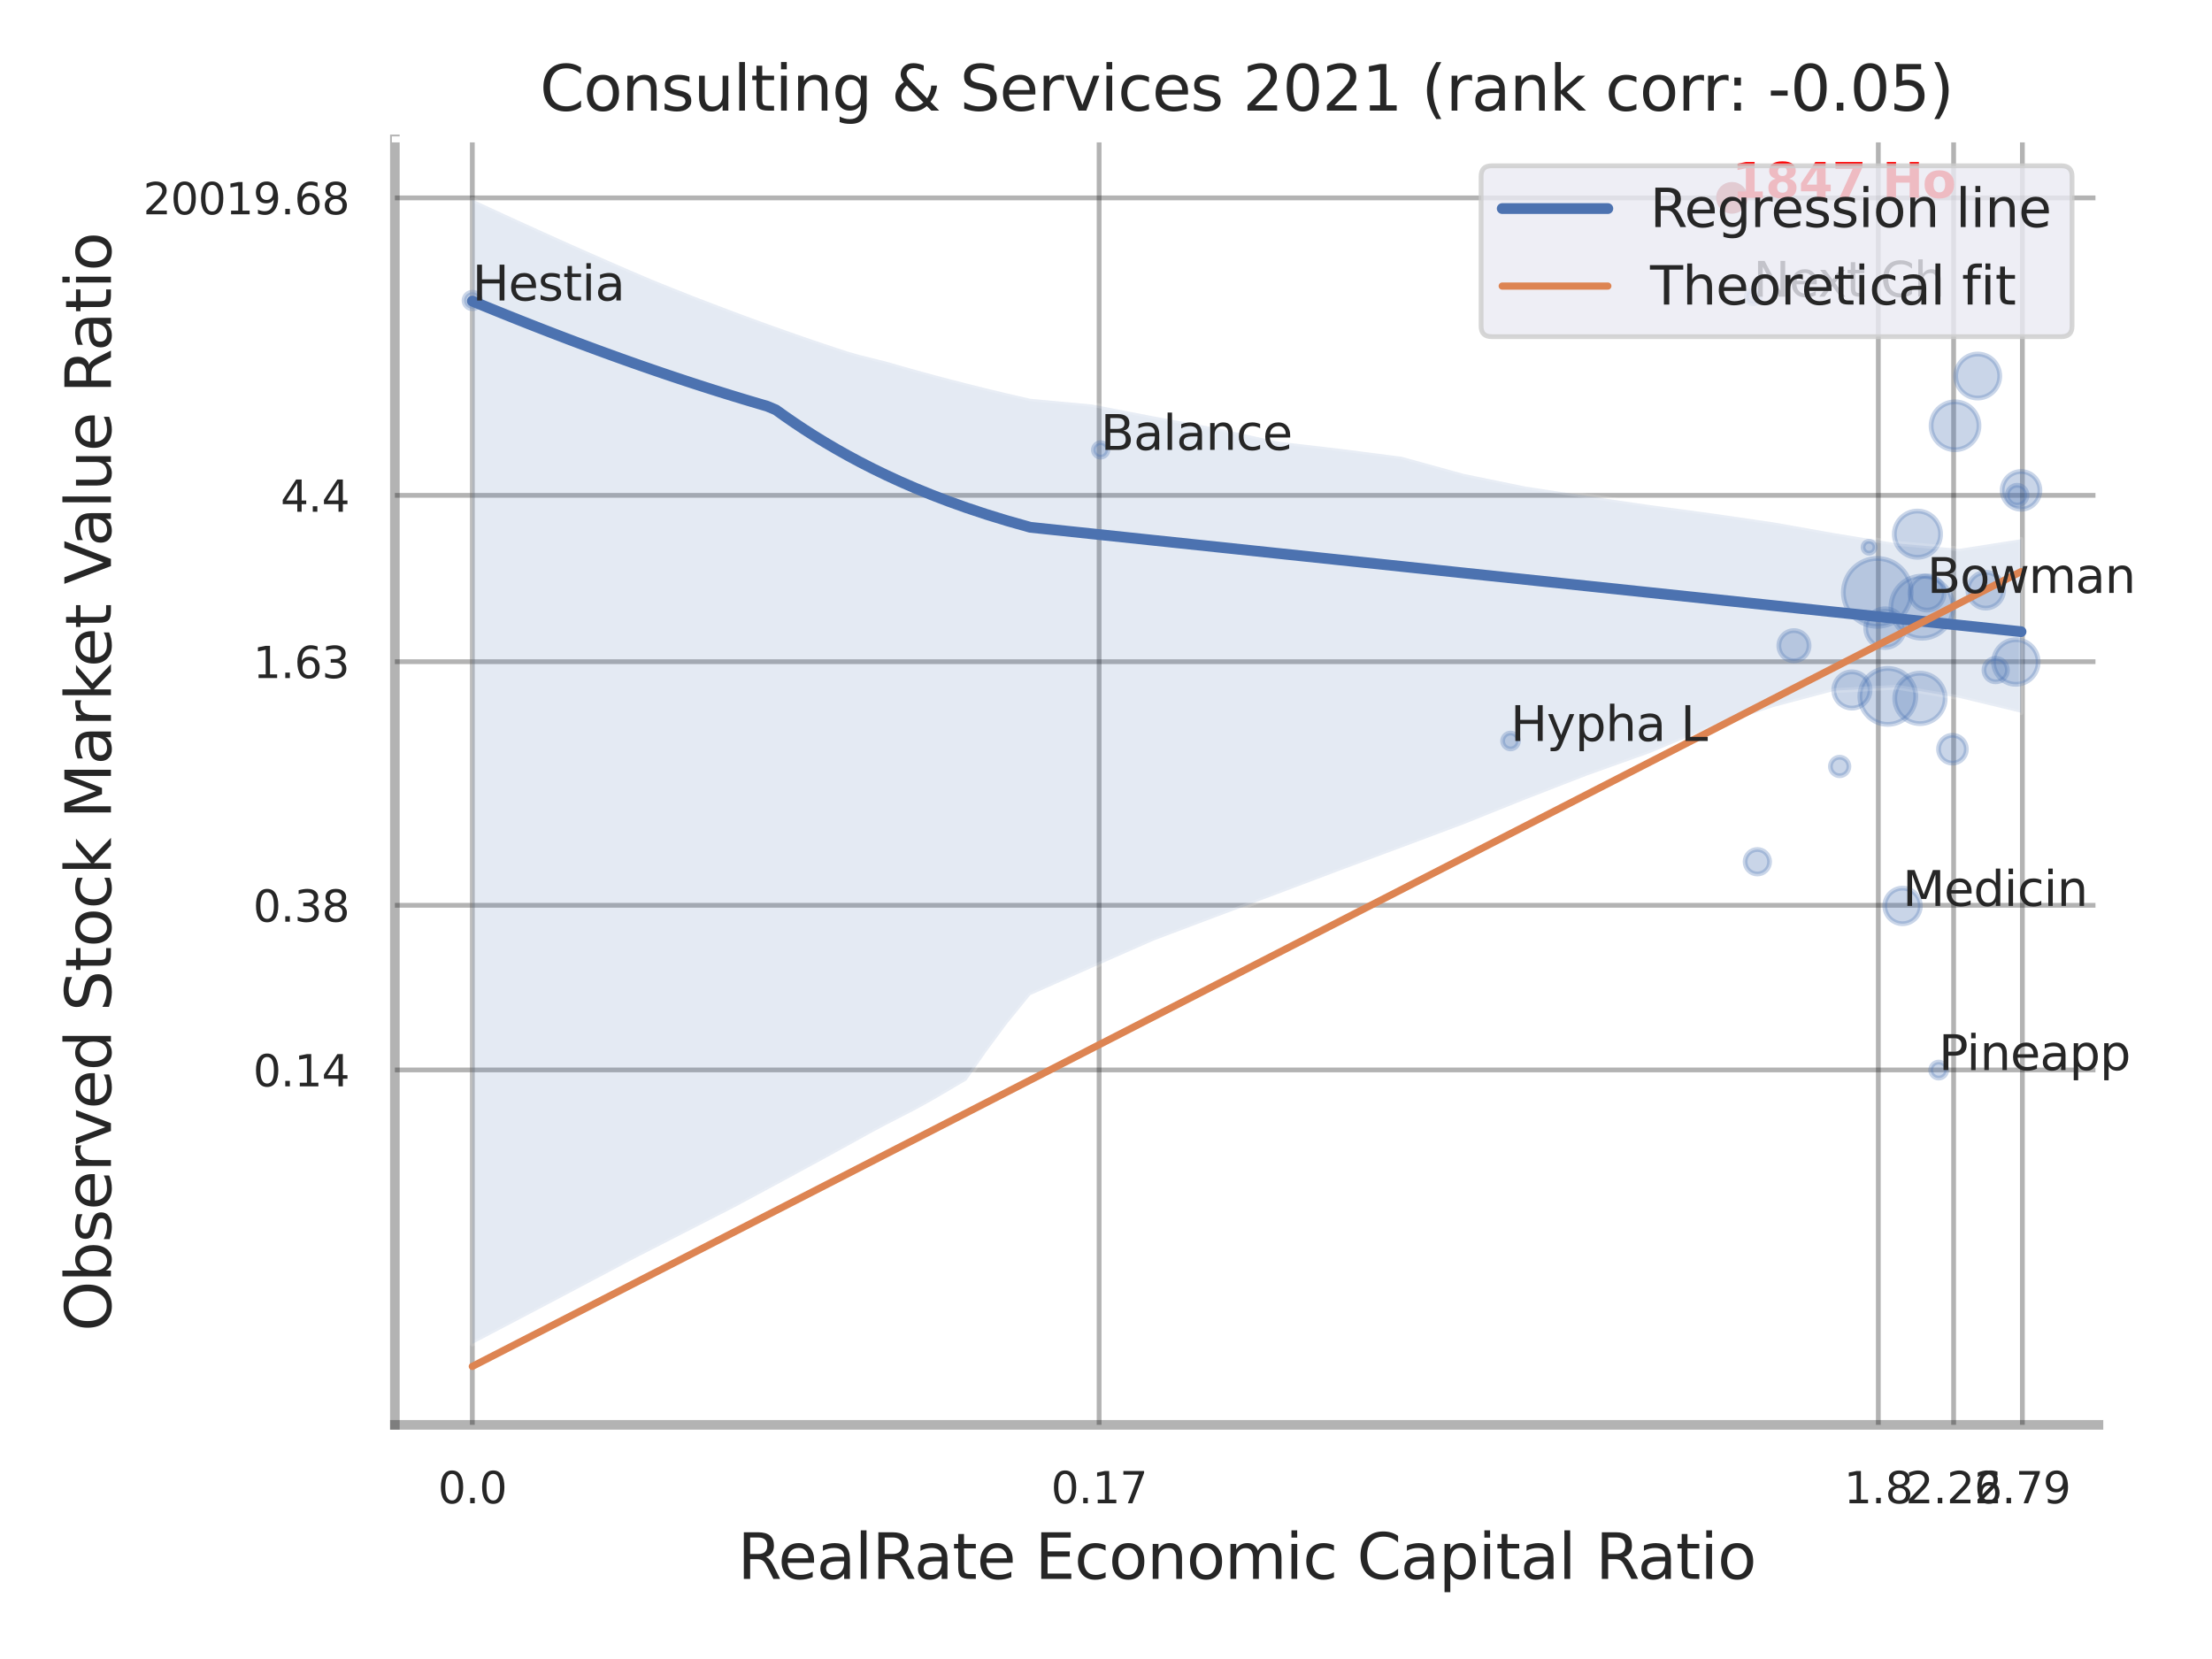 <?xml version="1.0" encoding="utf-8" standalone="no"?>
<!DOCTYPE svg PUBLIC "-//W3C//DTD SVG 1.1//EN"
  "http://www.w3.org/Graphics/SVG/1.1/DTD/svg11.dtd">
<svg xmlns:xlink="http://www.w3.org/1999/xlink" width="460.8pt" height="345.6pt" viewBox="0 0 460.8 345.6" xmlns="http://www.w3.org/2000/svg" version="1.1">
 <defs>
  <style type="text/css">*{stroke-linejoin: round; stroke-linecap: butt}</style>
 </defs>
 <g id="figure_1">
  <g id="patch_1">
   <path d="M 0 345.6 
L 460.8 345.6 
L 460.8 0 
L 0 0 
z
" style="fill: #ffffff"/>
  </g>
  <g id="axes_1">
   <g id="patch_2">
    <path d="M 82.26 296.82 
L 437.149 296.82 
L 437.149 29.04 
L 82.26 29.04 
z
" style="fill: #ffffff"/>
   </g>
   <g id="matplotlib.axis_1">
    <g id="xtick_1">
     <g id="line2d_1">
      <path d="M 98.393 296.82 
L 98.393 29.04 
" clip-path="url(#p22481e7e8b)" style="fill: none; stroke: #000000; stroke-opacity: 0.3; stroke-linecap: round"/>
     </g>
     <g id="text_1">
      <!-- 0.0 -->
      <g style="fill: #262626" transform="translate(91.236 313.159) scale(0.09 -0.09)">
       <defs>
        <path id="DejaVuSans-30" d="M 2034 4250 
Q 1547 4250 1301 3770 
Q 1056 3291 1056 2328 
Q 1056 1369 1301 889 
Q 1547 409 2034 409 
Q 2525 409 2770 889 
Q 3016 1369 3016 2328 
Q 3016 3291 2770 3770 
Q 2525 4250 2034 4250 
z
M 2034 4750 
Q 2819 4750 3233 4129 
Q 3647 3509 3647 2328 
Q 3647 1150 3233 529 
Q 2819 -91 2034 -91 
Q 1250 -91 836 529 
Q 422 1150 422 2328 
Q 422 3509 836 4129 
Q 1250 4750 2034 4750 
z
" transform="scale(0.016)"/>
        <path id="DejaVuSans-2e" d="M 684 794 
L 1344 794 
L 1344 0 
L 684 0 
L 684 794 
z
" transform="scale(0.016)"/>
       </defs>
       <use xlink:href="#DejaVuSans-30"/>
       <use xlink:href="#DejaVuSans-2e" x="63.623"/>
       <use xlink:href="#DejaVuSans-30" x="95.41"/>
      </g>
     </g>
    </g>
    <g id="xtick_2">
     <g id="line2d_2">
      <path d="M 228.966 296.82 
L 228.966 29.04 
" clip-path="url(#p22481e7e8b)" style="fill: none; stroke: #000000; stroke-opacity: 0.3; stroke-linecap: round"/>
     </g>
     <g id="text_2">
      <!-- 0.17 -->
      <g style="fill: #262626" transform="translate(218.947 313.159) scale(0.09 -0.09)">
       <defs>
        <path id="DejaVuSans-31" d="M 794 531 
L 1825 531 
L 1825 4091 
L 703 3866 
L 703 4441 
L 1819 4666 
L 2450 4666 
L 2450 531 
L 3481 531 
L 3481 0 
L 794 0 
L 794 531 
z
" transform="scale(0.016)"/>
        <path id="DejaVuSans-37" d="M 525 4666 
L 3525 4666 
L 3525 4397 
L 1831 0 
L 1172 0 
L 2766 4134 
L 525 4134 
L 525 4666 
z
" transform="scale(0.016)"/>
       </defs>
       <use xlink:href="#DejaVuSans-30"/>
       <use xlink:href="#DejaVuSans-2e" x="63.623"/>
       <use xlink:href="#DejaVuSans-31" x="95.41"/>
       <use xlink:href="#DejaVuSans-37" x="159.033"/>
      </g>
     </g>
    </g>
    <g id="xtick_3">
     <g id="line2d_3">
      <path d="M 391.288 296.82 
L 391.288 29.04 
" clip-path="url(#p22481e7e8b)" style="fill: none; stroke: #000000; stroke-opacity: 0.3; stroke-linecap: round"/>
     </g>
     <g id="text_3">
      <!-- 1.8 -->
      <g style="fill: #262626" transform="translate(384.132 313.159) scale(0.09 -0.09)">
       <defs>
        <path id="DejaVuSans-38" d="M 2034 2216 
Q 1584 2216 1326 1975 
Q 1069 1734 1069 1313 
Q 1069 891 1326 650 
Q 1584 409 2034 409 
Q 2484 409 2743 651 
Q 3003 894 3003 1313 
Q 3003 1734 2745 1975 
Q 2488 2216 2034 2216 
z
M 1403 2484 
Q 997 2584 770 2862 
Q 544 3141 544 3541 
Q 544 4100 942 4425 
Q 1341 4750 2034 4750 
Q 2731 4750 3128 4425 
Q 3525 4100 3525 3541 
Q 3525 3141 3298 2862 
Q 3072 2584 2669 2484 
Q 3125 2378 3379 2068 
Q 3634 1759 3634 1313 
Q 3634 634 3220 271 
Q 2806 -91 2034 -91 
Q 1263 -91 848 271 
Q 434 634 434 1313 
Q 434 1759 690 2068 
Q 947 2378 1403 2484 
z
M 1172 3481 
Q 1172 3119 1398 2916 
Q 1625 2713 2034 2713 
Q 2441 2713 2670 2916 
Q 2900 3119 2900 3481 
Q 2900 3844 2670 4047 
Q 2441 4250 2034 4250 
Q 1625 4250 1398 4047 
Q 1172 3844 1172 3481 
z
" transform="scale(0.016)"/>
       </defs>
       <use xlink:href="#DejaVuSans-31"/>
       <use xlink:href="#DejaVuSans-2e" x="63.623"/>
       <use xlink:href="#DejaVuSans-38" x="95.41"/>
      </g>
     </g>
    </g>
    <g id="xtick_4">
     <g id="line2d_4">
      <path d="M 406.975 296.82 
L 406.975 29.04 
" clip-path="url(#p22481e7e8b)" style="fill: none; stroke: #000000; stroke-opacity: 0.3; stroke-linecap: round"/>
     </g>
     <g id="text_4">
      <!-- 2.26 -->
      <g style="fill: #262626" transform="translate(396.955 313.159) scale(0.09 -0.09)">
       <defs>
        <path id="DejaVuSans-32" d="M 1228 531 
L 3431 531 
L 3431 0 
L 469 0 
L 469 531 
Q 828 903 1448 1529 
Q 2069 2156 2228 2338 
Q 2531 2678 2651 2914 
Q 2772 3150 2772 3378 
Q 2772 3750 2511 3984 
Q 2250 4219 1831 4219 
Q 1534 4219 1204 4116 
Q 875 4013 500 3803 
L 500 4441 
Q 881 4594 1212 4672 
Q 1544 4750 1819 4750 
Q 2544 4750 2975 4387 
Q 3406 4025 3406 3419 
Q 3406 3131 3298 2873 
Q 3191 2616 2906 2266 
Q 2828 2175 2409 1742 
Q 1991 1309 1228 531 
z
" transform="scale(0.016)"/>
        <path id="DejaVuSans-36" d="M 2113 2584 
Q 1688 2584 1439 2293 
Q 1191 2003 1191 1497 
Q 1191 994 1439 701 
Q 1688 409 2113 409 
Q 2538 409 2786 701 
Q 3034 994 3034 1497 
Q 3034 2003 2786 2293 
Q 2538 2584 2113 2584 
z
M 3366 4563 
L 3366 3988 
Q 3128 4100 2886 4159 
Q 2644 4219 2406 4219 
Q 1781 4219 1451 3797 
Q 1122 3375 1075 2522 
Q 1259 2794 1537 2939 
Q 1816 3084 2150 3084 
Q 2853 3084 3261 2657 
Q 3669 2231 3669 1497 
Q 3669 778 3244 343 
Q 2819 -91 2113 -91 
Q 1303 -91 875 529 
Q 447 1150 447 2328 
Q 447 3434 972 4092 
Q 1497 4750 2381 4750 
Q 2619 4750 2861 4703 
Q 3103 4656 3366 4563 
z
" transform="scale(0.016)"/>
       </defs>
       <use xlink:href="#DejaVuSans-32"/>
       <use xlink:href="#DejaVuSans-2e" x="63.623"/>
       <use xlink:href="#DejaVuSans-32" x="95.41"/>
       <use xlink:href="#DejaVuSans-36" x="159.033"/>
      </g>
     </g>
    </g>
    <g id="xtick_5">
     <g id="line2d_5">
      <path d="M 421.298 296.82 
L 421.298 29.04 
" clip-path="url(#p22481e7e8b)" style="fill: none; stroke: #000000; stroke-opacity: 0.3; stroke-linecap: round"/>
     </g>
     <g id="text_5">
      <!-- 2.79 -->
      <g style="fill: #262626" transform="translate(411.278 313.159) scale(0.09 -0.09)">
       <defs>
        <path id="DejaVuSans-39" d="M 703 97 
L 703 672 
Q 941 559 1184 500 
Q 1428 441 1663 441 
Q 2288 441 2617 861 
Q 2947 1281 2994 2138 
Q 2813 1869 2534 1725 
Q 2256 1581 1919 1581 
Q 1219 1581 811 2004 
Q 403 2428 403 3163 
Q 403 3881 828 4315 
Q 1253 4750 1959 4750 
Q 2769 4750 3195 4129 
Q 3622 3509 3622 2328 
Q 3622 1225 3098 567 
Q 2575 -91 1691 -91 
Q 1453 -91 1209 -44 
Q 966 3 703 97 
z
M 1959 2075 
Q 2384 2075 2632 2365 
Q 2881 2656 2881 3163 
Q 2881 3666 2632 3958 
Q 2384 4250 1959 4250 
Q 1534 4250 1286 3958 
Q 1038 3666 1038 3163 
Q 1038 2656 1286 2365 
Q 1534 2075 1959 2075 
z
" transform="scale(0.016)"/>
       </defs>
       <use xlink:href="#DejaVuSans-32"/>
       <use xlink:href="#DejaVuSans-2e" x="63.623"/>
       <use xlink:href="#DejaVuSans-37" x="95.41"/>
       <use xlink:href="#DejaVuSans-39" x="159.033"/>
      </g>
     </g>
    </g>
    <g id="xtick_6"/>
    <g id="xtick_7"/>
    <g id="xtick_8"/>
    <g id="text_6">
     <!-- RealRate Economic Capital Ratio -->
     <g style="fill: #262626" transform="translate(153.651 328.908) scale(0.13 -0.13)">
      <defs>
       <path id="DejaVuSans-52" d="M 2841 2188 
Q 3044 2119 3236 1894 
Q 3428 1669 3622 1275 
L 4263 0 
L 3584 0 
L 2988 1197 
Q 2756 1666 2539 1819 
Q 2322 1972 1947 1972 
L 1259 1972 
L 1259 0 
L 628 0 
L 628 4666 
L 2053 4666 
Q 2853 4666 3247 4331 
Q 3641 3997 3641 3322 
Q 3641 2881 3436 2590 
Q 3231 2300 2841 2188 
z
M 1259 4147 
L 1259 2491 
L 2053 2491 
Q 2509 2491 2742 2702 
Q 2975 2913 2975 3322 
Q 2975 3731 2742 3939 
Q 2509 4147 2053 4147 
L 1259 4147 
z
" transform="scale(0.016)"/>
       <path id="DejaVuSans-65" d="M 3597 1894 
L 3597 1613 
L 953 1613 
Q 991 1019 1311 708 
Q 1631 397 2203 397 
Q 2534 397 2845 478 
Q 3156 559 3463 722 
L 3463 178 
Q 3153 47 2828 -22 
Q 2503 -91 2169 -91 
Q 1331 -91 842 396 
Q 353 884 353 1716 
Q 353 2575 817 3079 
Q 1281 3584 2069 3584 
Q 2775 3584 3186 3129 
Q 3597 2675 3597 1894 
z
M 3022 2063 
Q 3016 2534 2758 2815 
Q 2500 3097 2075 3097 
Q 1594 3097 1305 2825 
Q 1016 2553 972 2059 
L 3022 2063 
z
" transform="scale(0.016)"/>
       <path id="DejaVuSans-61" d="M 2194 1759 
Q 1497 1759 1228 1600 
Q 959 1441 959 1056 
Q 959 750 1161 570 
Q 1363 391 1709 391 
Q 2188 391 2477 730 
Q 2766 1069 2766 1631 
L 2766 1759 
L 2194 1759 
z
M 3341 1997 
L 3341 0 
L 2766 0 
L 2766 531 
Q 2569 213 2275 61 
Q 1981 -91 1556 -91 
Q 1019 -91 701 211 
Q 384 513 384 1019 
Q 384 1609 779 1909 
Q 1175 2209 1959 2209 
L 2766 2209 
L 2766 2266 
Q 2766 2663 2505 2880 
Q 2244 3097 1772 3097 
Q 1472 3097 1187 3025 
Q 903 2953 641 2809 
L 641 3341 
Q 956 3463 1253 3523 
Q 1550 3584 1831 3584 
Q 2591 3584 2966 3190 
Q 3341 2797 3341 1997 
z
" transform="scale(0.016)"/>
       <path id="DejaVuSans-6c" d="M 603 4863 
L 1178 4863 
L 1178 0 
L 603 0 
L 603 4863 
z
" transform="scale(0.016)"/>
       <path id="DejaVuSans-74" d="M 1172 4494 
L 1172 3500 
L 2356 3500 
L 2356 3053 
L 1172 3053 
L 1172 1153 
Q 1172 725 1289 603 
Q 1406 481 1766 481 
L 2356 481 
L 2356 0 
L 1766 0 
Q 1100 0 847 248 
Q 594 497 594 1153 
L 594 3053 
L 172 3053 
L 172 3500 
L 594 3500 
L 594 4494 
L 1172 4494 
z
" transform="scale(0.016)"/>
       <path id="DejaVuSans-20" transform="scale(0.016)"/>
       <path id="DejaVuSans-45" d="M 628 4666 
L 3578 4666 
L 3578 4134 
L 1259 4134 
L 1259 2753 
L 3481 2753 
L 3481 2222 
L 1259 2222 
L 1259 531 
L 3634 531 
L 3634 0 
L 628 0 
L 628 4666 
z
" transform="scale(0.016)"/>
       <path id="DejaVuSans-63" d="M 3122 3366 
L 3122 2828 
Q 2878 2963 2633 3030 
Q 2388 3097 2138 3097 
Q 1578 3097 1268 2742 
Q 959 2388 959 1747 
Q 959 1106 1268 751 
Q 1578 397 2138 397 
Q 2388 397 2633 464 
Q 2878 531 3122 666 
L 3122 134 
Q 2881 22 2623 -34 
Q 2366 -91 2075 -91 
Q 1284 -91 818 406 
Q 353 903 353 1747 
Q 353 2603 823 3093 
Q 1294 3584 2113 3584 
Q 2378 3584 2631 3529 
Q 2884 3475 3122 3366 
z
" transform="scale(0.016)"/>
       <path id="DejaVuSans-6f" d="M 1959 3097 
Q 1497 3097 1228 2736 
Q 959 2375 959 1747 
Q 959 1119 1226 758 
Q 1494 397 1959 397 
Q 2419 397 2687 759 
Q 2956 1122 2956 1747 
Q 2956 2369 2687 2733 
Q 2419 3097 1959 3097 
z
M 1959 3584 
Q 2709 3584 3137 3096 
Q 3566 2609 3566 1747 
Q 3566 888 3137 398 
Q 2709 -91 1959 -91 
Q 1206 -91 779 398 
Q 353 888 353 1747 
Q 353 2609 779 3096 
Q 1206 3584 1959 3584 
z
" transform="scale(0.016)"/>
       <path id="DejaVuSans-6e" d="M 3513 2113 
L 3513 0 
L 2938 0 
L 2938 2094 
Q 2938 2591 2744 2837 
Q 2550 3084 2163 3084 
Q 1697 3084 1428 2787 
Q 1159 2491 1159 1978 
L 1159 0 
L 581 0 
L 581 3500 
L 1159 3500 
L 1159 2956 
Q 1366 3272 1645 3428 
Q 1925 3584 2291 3584 
Q 2894 3584 3203 3211 
Q 3513 2838 3513 2113 
z
" transform="scale(0.016)"/>
       <path id="DejaVuSans-6d" d="M 3328 2828 
Q 3544 3216 3844 3400 
Q 4144 3584 4550 3584 
Q 5097 3584 5394 3201 
Q 5691 2819 5691 2113 
L 5691 0 
L 5113 0 
L 5113 2094 
Q 5113 2597 4934 2840 
Q 4756 3084 4391 3084 
Q 3944 3084 3684 2787 
Q 3425 2491 3425 1978 
L 3425 0 
L 2847 0 
L 2847 2094 
Q 2847 2600 2669 2842 
Q 2491 3084 2119 3084 
Q 1678 3084 1418 2786 
Q 1159 2488 1159 1978 
L 1159 0 
L 581 0 
L 581 3500 
L 1159 3500 
L 1159 2956 
Q 1356 3278 1631 3431 
Q 1906 3584 2284 3584 
Q 2666 3584 2933 3390 
Q 3200 3197 3328 2828 
z
" transform="scale(0.016)"/>
       <path id="DejaVuSans-69" d="M 603 3500 
L 1178 3500 
L 1178 0 
L 603 0 
L 603 3500 
z
M 603 4863 
L 1178 4863 
L 1178 4134 
L 603 4134 
L 603 4863 
z
" transform="scale(0.016)"/>
       <path id="DejaVuSans-43" d="M 4122 4306 
L 4122 3641 
Q 3803 3938 3442 4084 
Q 3081 4231 2675 4231 
Q 1875 4231 1450 3742 
Q 1025 3253 1025 2328 
Q 1025 1406 1450 917 
Q 1875 428 2675 428 
Q 3081 428 3442 575 
Q 3803 722 4122 1019 
L 4122 359 
Q 3791 134 3420 21 
Q 3050 -91 2638 -91 
Q 1578 -91 968 557 
Q 359 1206 359 2328 
Q 359 3453 968 4101 
Q 1578 4750 2638 4750 
Q 3056 4750 3426 4639 
Q 3797 4528 4122 4306 
z
" transform="scale(0.016)"/>
       <path id="DejaVuSans-70" d="M 1159 525 
L 1159 -1331 
L 581 -1331 
L 581 3500 
L 1159 3500 
L 1159 2969 
Q 1341 3281 1617 3432 
Q 1894 3584 2278 3584 
Q 2916 3584 3314 3078 
Q 3713 2572 3713 1747 
Q 3713 922 3314 415 
Q 2916 -91 2278 -91 
Q 1894 -91 1617 61 
Q 1341 213 1159 525 
z
M 3116 1747 
Q 3116 2381 2855 2742 
Q 2594 3103 2138 3103 
Q 1681 3103 1420 2742 
Q 1159 2381 1159 1747 
Q 1159 1113 1420 752 
Q 1681 391 2138 391 
Q 2594 391 2855 752 
Q 3116 1113 3116 1747 
z
" transform="scale(0.016)"/>
      </defs>
      <use xlink:href="#DejaVuSans-52"/>
      <use xlink:href="#DejaVuSans-65" x="64.982"/>
      <use xlink:href="#DejaVuSans-61" x="126.506"/>
      <use xlink:href="#DejaVuSans-6c" x="187.785"/>
      <use xlink:href="#DejaVuSans-52" x="215.568"/>
      <use xlink:href="#DejaVuSans-61" x="282.801"/>
      <use xlink:href="#DejaVuSans-74" x="344.08"/>
      <use xlink:href="#DejaVuSans-65" x="383.289"/>
      <use xlink:href="#DejaVuSans-20" x="444.812"/>
      <use xlink:href="#DejaVuSans-45" x="476.6"/>
      <use xlink:href="#DejaVuSans-63" x="539.783"/>
      <use xlink:href="#DejaVuSans-6f" x="594.764"/>
      <use xlink:href="#DejaVuSans-6e" x="655.945"/>
      <use xlink:href="#DejaVuSans-6f" x="719.324"/>
      <use xlink:href="#DejaVuSans-6d" x="780.506"/>
      <use xlink:href="#DejaVuSans-69" x="877.918"/>
      <use xlink:href="#DejaVuSans-63" x="905.701"/>
      <use xlink:href="#DejaVuSans-20" x="960.682"/>
      <use xlink:href="#DejaVuSans-43" x="992.469"/>
      <use xlink:href="#DejaVuSans-61" x="1062.293"/>
      <use xlink:href="#DejaVuSans-70" x="1123.572"/>
      <use xlink:href="#DejaVuSans-69" x="1187.049"/>
      <use xlink:href="#DejaVuSans-74" x="1214.832"/>
      <use xlink:href="#DejaVuSans-61" x="1254.041"/>
      <use xlink:href="#DejaVuSans-6c" x="1315.32"/>
      <use xlink:href="#DejaVuSans-20" x="1343.104"/>
      <use xlink:href="#DejaVuSans-52" x="1374.891"/>
      <use xlink:href="#DejaVuSans-61" x="1442.123"/>
      <use xlink:href="#DejaVuSans-74" x="1503.402"/>
      <use xlink:href="#DejaVuSans-69" x="1542.611"/>
      <use xlink:href="#DejaVuSans-6f" x="1570.395"/>
     </g>
    </g>
   </g>
   <g id="matplotlib.axis_2">
    <g id="ytick_1">
     <g id="line2d_6">
      <path d="M 82.26 222.889 
L 437.149 222.889 
" clip-path="url(#p22481e7e8b)" style="fill: none; stroke: #000000; stroke-opacity: 0.3; stroke-linecap: round"/>
     </g>
     <g id="text_7">
      <!-- 0.14 -->
      <g style="fill: #262626" transform="translate(52.721 226.308) scale(0.09 -0.09)">
       <defs>
        <path id="DejaVuSans-34" d="M 2419 4116 
L 825 1625 
L 2419 1625 
L 2419 4116 
z
M 2253 4666 
L 3047 4666 
L 3047 1625 
L 3713 1625 
L 3713 1100 
L 3047 1100 
L 3047 0 
L 2419 0 
L 2419 1100 
L 313 1100 
L 313 1709 
L 2253 4666 
z
" transform="scale(0.016)"/>
       </defs>
       <use xlink:href="#DejaVuSans-30"/>
       <use xlink:href="#DejaVuSans-2e" x="63.623"/>
       <use xlink:href="#DejaVuSans-31" x="95.41"/>
       <use xlink:href="#DejaVuSans-34" x="159.033"/>
      </g>
     </g>
    </g>
    <g id="ytick_2">
     <g id="line2d_7">
      <path d="M 82.26 188.588 
L 437.149 188.588 
" clip-path="url(#p22481e7e8b)" style="fill: none; stroke: #000000; stroke-opacity: 0.3; stroke-linecap: round"/>
     </g>
     <g id="text_8">
      <!-- 0.38 -->
      <g style="fill: #262626" transform="translate(52.721 192.007) scale(0.09 -0.09)">
       <defs>
        <path id="DejaVuSans-33" d="M 2597 2516 
Q 3050 2419 3304 2112 
Q 3559 1806 3559 1356 
Q 3559 666 3084 287 
Q 2609 -91 1734 -91 
Q 1441 -91 1130 -33 
Q 819 25 488 141 
L 488 750 
Q 750 597 1062 519 
Q 1375 441 1716 441 
Q 2309 441 2620 675 
Q 2931 909 2931 1356 
Q 2931 1769 2642 2001 
Q 2353 2234 1838 2234 
L 1294 2234 
L 1294 2753 
L 1863 2753 
Q 2328 2753 2575 2939 
Q 2822 3125 2822 3475 
Q 2822 3834 2567 4026 
Q 2313 4219 1838 4219 
Q 1578 4219 1281 4162 
Q 984 4106 628 3988 
L 628 4550 
Q 988 4650 1302 4700 
Q 1616 4750 1894 4750 
Q 2613 4750 3031 4423 
Q 3450 4097 3450 3541 
Q 3450 3153 3228 2886 
Q 3006 2619 2597 2516 
z
" transform="scale(0.016)"/>
       </defs>
       <use xlink:href="#DejaVuSans-30"/>
       <use xlink:href="#DejaVuSans-2e" x="63.623"/>
       <use xlink:href="#DejaVuSans-33" x="95.41"/>
       <use xlink:href="#DejaVuSans-38" x="159.033"/>
      </g>
     </g>
    </g>
    <g id="ytick_3">
     <g id="line2d_8">
      <path d="M 82.26 137.837 
L 437.149 137.837 
" clip-path="url(#p22481e7e8b)" style="fill: none; stroke: #000000; stroke-opacity: 0.3; stroke-linecap: round"/>
     </g>
     <g id="text_9">
      <!-- 1.63 -->
      <g style="fill: #262626" transform="translate(52.721 141.256) scale(0.09 -0.09)">
       <use xlink:href="#DejaVuSans-31"/>
       <use xlink:href="#DejaVuSans-2e" x="63.623"/>
       <use xlink:href="#DejaVuSans-36" x="95.41"/>
       <use xlink:href="#DejaVuSans-33" x="159.033"/>
      </g>
     </g>
    </g>
    <g id="ytick_4">
     <g id="line2d_9">
      <path d="M 82.26 103.186 
L 437.149 103.186 
" clip-path="url(#p22481e7e8b)" style="fill: none; stroke: #000000; stroke-opacity: 0.3; stroke-linecap: round"/>
     </g>
     <g id="text_10">
      <!-- 4.4 -->
      <g style="fill: #262626" transform="translate(58.447 106.605) scale(0.09 -0.09)">
       <use xlink:href="#DejaVuSans-34"/>
       <use xlink:href="#DejaVuSans-2e" x="63.623"/>
       <use xlink:href="#DejaVuSans-34" x="95.41"/>
      </g>
     </g>
    </g>
    <g id="ytick_5">
     <g id="line2d_10">
      <path d="M 82.26 41.224 
L 437.149 41.224 
" clip-path="url(#p22481e7e8b)" style="fill: none; stroke: #000000; stroke-opacity: 0.3; stroke-linecap: round"/>
     </g>
     <g id="text_11">
      <!-- 20019.68 -->
      <g style="fill: #262626" transform="translate(29.816 44.643) scale(0.09 -0.09)">
       <use xlink:href="#DejaVuSans-32"/>
       <use xlink:href="#DejaVuSans-30" x="63.623"/>
       <use xlink:href="#DejaVuSans-30" x="127.246"/>
       <use xlink:href="#DejaVuSans-31" x="190.869"/>
       <use xlink:href="#DejaVuSans-39" x="254.492"/>
       <use xlink:href="#DejaVuSans-2e" x="318.115"/>
       <use xlink:href="#DejaVuSans-36" x="349.902"/>
       <use xlink:href="#DejaVuSans-38" x="413.525"/>
      </g>
     </g>
    </g>
    <g id="ytick_6"/>
    <g id="ytick_7"/>
    <g id="ytick_8"/>
    <g id="ytick_9"/>
    <g id="ytick_10"/>
    <g id="text_12">
     <!-- Observed Stock Market Value Ratio -->
     <g style="fill: #262626" transform="translate(23.112 277.332) rotate(-90) scale(0.13 -0.13)">
      <defs>
       <path id="DejaVuSans-4f" d="M 2522 4238 
Q 1834 4238 1429 3725 
Q 1025 3213 1025 2328 
Q 1025 1447 1429 934 
Q 1834 422 2522 422 
Q 3209 422 3611 934 
Q 4013 1447 4013 2328 
Q 4013 3213 3611 3725 
Q 3209 4238 2522 4238 
z
M 2522 4750 
Q 3503 4750 4090 4092 
Q 4678 3434 4678 2328 
Q 4678 1225 4090 567 
Q 3503 -91 2522 -91 
Q 1538 -91 948 565 
Q 359 1222 359 2328 
Q 359 3434 948 4092 
Q 1538 4750 2522 4750 
z
" transform="scale(0.016)"/>
       <path id="DejaVuSans-62" d="M 3116 1747 
Q 3116 2381 2855 2742 
Q 2594 3103 2138 3103 
Q 1681 3103 1420 2742 
Q 1159 2381 1159 1747 
Q 1159 1113 1420 752 
Q 1681 391 2138 391 
Q 2594 391 2855 752 
Q 3116 1113 3116 1747 
z
M 1159 2969 
Q 1341 3281 1617 3432 
Q 1894 3584 2278 3584 
Q 2916 3584 3314 3078 
Q 3713 2572 3713 1747 
Q 3713 922 3314 415 
Q 2916 -91 2278 -91 
Q 1894 -91 1617 61 
Q 1341 213 1159 525 
L 1159 0 
L 581 0 
L 581 4863 
L 1159 4863 
L 1159 2969 
z
" transform="scale(0.016)"/>
       <path id="DejaVuSans-73" d="M 2834 3397 
L 2834 2853 
Q 2591 2978 2328 3040 
Q 2066 3103 1784 3103 
Q 1356 3103 1142 2972 
Q 928 2841 928 2578 
Q 928 2378 1081 2264 
Q 1234 2150 1697 2047 
L 1894 2003 
Q 2506 1872 2764 1633 
Q 3022 1394 3022 966 
Q 3022 478 2636 193 
Q 2250 -91 1575 -91 
Q 1294 -91 989 -36 
Q 684 19 347 128 
L 347 722 
Q 666 556 975 473 
Q 1284 391 1588 391 
Q 1994 391 2212 530 
Q 2431 669 2431 922 
Q 2431 1156 2273 1281 
Q 2116 1406 1581 1522 
L 1381 1569 
Q 847 1681 609 1914 
Q 372 2147 372 2553 
Q 372 3047 722 3315 
Q 1072 3584 1716 3584 
Q 2034 3584 2315 3537 
Q 2597 3491 2834 3397 
z
" transform="scale(0.016)"/>
       <path id="DejaVuSans-72" d="M 2631 2963 
Q 2534 3019 2420 3045 
Q 2306 3072 2169 3072 
Q 1681 3072 1420 2755 
Q 1159 2438 1159 1844 
L 1159 0 
L 581 0 
L 581 3500 
L 1159 3500 
L 1159 2956 
Q 1341 3275 1631 3429 
Q 1922 3584 2338 3584 
Q 2397 3584 2469 3576 
Q 2541 3569 2628 3553 
L 2631 2963 
z
" transform="scale(0.016)"/>
       <path id="DejaVuSans-76" d="M 191 3500 
L 800 3500 
L 1894 563 
L 2988 3500 
L 3597 3500 
L 2284 0 
L 1503 0 
L 191 3500 
z
" transform="scale(0.016)"/>
       <path id="DejaVuSans-64" d="M 2906 2969 
L 2906 4863 
L 3481 4863 
L 3481 0 
L 2906 0 
L 2906 525 
Q 2725 213 2448 61 
Q 2172 -91 1784 -91 
Q 1150 -91 751 415 
Q 353 922 353 1747 
Q 353 2572 751 3078 
Q 1150 3584 1784 3584 
Q 2172 3584 2448 3432 
Q 2725 3281 2906 2969 
z
M 947 1747 
Q 947 1113 1208 752 
Q 1469 391 1925 391 
Q 2381 391 2643 752 
Q 2906 1113 2906 1747 
Q 2906 2381 2643 2742 
Q 2381 3103 1925 3103 
Q 1469 3103 1208 2742 
Q 947 2381 947 1747 
z
" transform="scale(0.016)"/>
       <path id="DejaVuSans-53" d="M 3425 4513 
L 3425 3897 
Q 3066 4069 2747 4153 
Q 2428 4238 2131 4238 
Q 1616 4238 1336 4038 
Q 1056 3838 1056 3469 
Q 1056 3159 1242 3001 
Q 1428 2844 1947 2747 
L 2328 2669 
Q 3034 2534 3370 2195 
Q 3706 1856 3706 1288 
Q 3706 609 3251 259 
Q 2797 -91 1919 -91 
Q 1588 -91 1214 -16 
Q 841 59 441 206 
L 441 856 
Q 825 641 1194 531 
Q 1563 422 1919 422 
Q 2459 422 2753 634 
Q 3047 847 3047 1241 
Q 3047 1584 2836 1778 
Q 2625 1972 2144 2069 
L 1759 2144 
Q 1053 2284 737 2584 
Q 422 2884 422 3419 
Q 422 4038 858 4394 
Q 1294 4750 2059 4750 
Q 2388 4750 2728 4690 
Q 3069 4631 3425 4513 
z
" transform="scale(0.016)"/>
       <path id="DejaVuSans-6b" d="M 581 4863 
L 1159 4863 
L 1159 1991 
L 2875 3500 
L 3609 3500 
L 1753 1863 
L 3688 0 
L 2938 0 
L 1159 1709 
L 1159 0 
L 581 0 
L 581 4863 
z
" transform="scale(0.016)"/>
       <path id="DejaVuSans-4d" d="M 628 4666 
L 1569 4666 
L 2759 1491 
L 3956 4666 
L 4897 4666 
L 4897 0 
L 4281 0 
L 4281 4097 
L 3078 897 
L 2444 897 
L 1241 4097 
L 1241 0 
L 628 0 
L 628 4666 
z
" transform="scale(0.016)"/>
       <path id="DejaVuSans-56" d="M 1831 0 
L 50 4666 
L 709 4666 
L 2188 738 
L 3669 4666 
L 4325 4666 
L 2547 0 
L 1831 0 
z
" transform="scale(0.016)"/>
       <path id="DejaVuSans-75" d="M 544 1381 
L 544 3500 
L 1119 3500 
L 1119 1403 
Q 1119 906 1312 657 
Q 1506 409 1894 409 
Q 2359 409 2629 706 
Q 2900 1003 2900 1516 
L 2900 3500 
L 3475 3500 
L 3475 0 
L 2900 0 
L 2900 538 
Q 2691 219 2414 64 
Q 2138 -91 1772 -91 
Q 1169 -91 856 284 
Q 544 659 544 1381 
z
M 1991 3584 
L 1991 3584 
z
" transform="scale(0.016)"/>
      </defs>
      <use xlink:href="#DejaVuSans-4f"/>
      <use xlink:href="#DejaVuSans-62" x="78.711"/>
      <use xlink:href="#DejaVuSans-73" x="142.188"/>
      <use xlink:href="#DejaVuSans-65" x="194.287"/>
      <use xlink:href="#DejaVuSans-72" x="255.811"/>
      <use xlink:href="#DejaVuSans-76" x="296.924"/>
      <use xlink:href="#DejaVuSans-65" x="356.104"/>
      <use xlink:href="#DejaVuSans-64" x="417.627"/>
      <use xlink:href="#DejaVuSans-20" x="481.104"/>
      <use xlink:href="#DejaVuSans-53" x="512.891"/>
      <use xlink:href="#DejaVuSans-74" x="576.367"/>
      <use xlink:href="#DejaVuSans-6f" x="615.576"/>
      <use xlink:href="#DejaVuSans-63" x="676.758"/>
      <use xlink:href="#DejaVuSans-6b" x="731.738"/>
      <use xlink:href="#DejaVuSans-20" x="789.648"/>
      <use xlink:href="#DejaVuSans-4d" x="821.436"/>
      <use xlink:href="#DejaVuSans-61" x="907.715"/>
      <use xlink:href="#DejaVuSans-72" x="968.994"/>
      <use xlink:href="#DejaVuSans-6b" x="1010.107"/>
      <use xlink:href="#DejaVuSans-65" x="1064.393"/>
      <use xlink:href="#DejaVuSans-74" x="1125.916"/>
      <use xlink:href="#DejaVuSans-20" x="1165.125"/>
      <use xlink:href="#DejaVuSans-56" x="1196.912"/>
      <use xlink:href="#DejaVuSans-61" x="1257.57"/>
      <use xlink:href="#DejaVuSans-6c" x="1318.85"/>
      <use xlink:href="#DejaVuSans-75" x="1346.633"/>
      <use xlink:href="#DejaVuSans-65" x="1410.012"/>
      <use xlink:href="#DejaVuSans-20" x="1471.535"/>
      <use xlink:href="#DejaVuSans-52" x="1503.322"/>
      <use xlink:href="#DejaVuSans-61" x="1570.555"/>
      <use xlink:href="#DejaVuSans-74" x="1631.834"/>
      <use xlink:href="#DejaVuSans-69" x="1671.043"/>
      <use xlink:href="#DejaVuSans-6f" x="1698.826"/>
     </g>
    </g>
   </g>
   <g id="PathCollection_1">
    <path d="M 411.995 82.922 
C 413.212 82.922 414.379 82.439 415.239 81.579 
C 416.099 80.718 416.582 79.552 416.582 78.335 
C 416.582 77.119 416.099 75.952 415.239 75.092 
C 414.379 74.231 413.212 73.748 411.995 73.748 
C 410.779 73.748 409.612 74.231 408.752 75.092 
C 407.892 75.952 407.408 77.119 407.408 78.335 
C 407.408 79.552 407.892 80.718 408.752 81.579 
C 409.612 82.439 410.779 82.922 411.995 82.922 
z
" clip-path="url(#p22481e7e8b)" style="fill: #4c72b0; fill-opacity: 0.3; stroke: #4c72b0; stroke-opacity: 0.3"/>
    <path d="M 400.383 132.958 
C 402.1 132.958 403.747 132.276 404.961 131.062 
C 406.175 129.848 406.857 128.201 406.857 126.483 
C 406.857 124.766 406.175 123.119 404.961 121.905 
C 403.747 120.691 402.1 120.008 400.383 120.008 
C 398.665 120.008 397.018 120.691 395.804 121.905 
C 394.59 123.119 393.908 124.766 393.908 126.483 
C 393.908 128.201 394.59 129.848 395.804 131.062 
C 397.018 132.276 398.665 132.958 400.383 132.958 
z
" clip-path="url(#p22481e7e8b)" style="fill: #4c72b0; fill-opacity: 0.3; stroke: #4c72b0; stroke-opacity: 0.3"/>
    <path d="M 406.729 158.968 
C 407.497 158.968 408.234 158.662 408.777 158.119 
C 409.32 157.576 409.625 156.84 409.625 156.072 
C 409.625 155.304 409.32 154.567 408.777 154.024 
C 408.234 153.481 407.497 153.176 406.729 153.176 
C 405.961 153.176 405.225 153.481 404.682 154.024 
C 404.139 154.567 403.834 155.304 403.834 156.072 
C 403.834 156.84 404.139 157.576 404.682 158.119 
C 405.225 158.662 405.961 158.968 406.729 158.968 
z
" clip-path="url(#p22481e7e8b)" style="fill: #4c72b0; fill-opacity: 0.3; stroke: #4c72b0; stroke-opacity: 0.3"/>
    <path d="M 421.018 106.085 
C 422.06 106.085 423.061 105.671 423.798 104.934 
C 424.535 104.197 424.949 103.197 424.949 102.154 
C 424.949 101.111 424.535 100.111 423.798 99.374 
C 423.061 98.637 422.06 98.223 421.018 98.223 
C 419.975 98.223 418.975 98.637 418.238 99.374 
C 417.501 100.111 417.086 101.111 417.086 102.154 
C 417.086 103.197 417.501 104.197 418.238 104.934 
C 418.975 105.671 419.975 106.085 421.018 106.085 
z
" clip-path="url(#p22481e7e8b)" style="fill: #4c72b0; fill-opacity: 0.3; stroke: #4c72b0; stroke-opacity: 0.3"/>
    <path d="M 407.269 93.686 
C 408.592 93.686 409.862 93.16 410.798 92.224 
C 411.733 91.288 412.259 90.019 412.259 88.695 
C 412.259 87.372 411.733 86.103 410.798 85.167 
C 409.862 84.231 408.592 83.705 407.269 83.705 
C 405.946 83.705 404.676 84.231 403.74 85.167 
C 402.805 86.103 402.279 87.372 402.279 88.695 
C 402.279 90.019 402.805 91.288 403.74 92.224 
C 404.676 93.16 405.946 93.686 407.269 93.686 
z
" clip-path="url(#p22481e7e8b)" style="fill: #4c72b0; fill-opacity: 0.3; stroke: #4c72b0; stroke-opacity: 0.3"/>
    <path d="M 420.214 105.209 
C 420.761 105.209 421.286 104.992 421.672 104.605 
C 422.059 104.218 422.277 103.693 422.277 103.146 
C 422.277 102.599 422.059 102.074 421.672 101.687 
C 421.286 101.301 420.761 101.083 420.214 101.083 
C 419.667 101.083 419.142 101.301 418.755 101.687 
C 418.368 102.074 418.151 102.599 418.151 103.146 
C 418.151 103.693 418.368 104.218 418.755 104.605 
C 419.142 104.992 419.667 105.209 420.214 105.209 
z
" clip-path="url(#p22481e7e8b)" style="fill: #4c72b0; fill-opacity: 0.3; stroke: #4c72b0; stroke-opacity: 0.3"/>
    <path d="M 389.353 115.241 
C 389.684 115.241 390.002 115.11 390.236 114.876 
C 390.47 114.642 390.601 114.325 390.601 113.994 
C 390.601 113.663 390.47 113.345 390.236 113.111 
C 390.002 112.877 389.684 112.746 389.353 112.746 
C 389.023 112.746 388.705 112.877 388.471 113.111 
C 388.237 113.345 388.106 113.663 388.106 113.994 
C 388.106 114.325 388.237 114.642 388.471 114.876 
C 388.705 115.11 389.023 115.241 389.353 115.241 
z
" clip-path="url(#p22481e7e8b)" style="fill: #4c72b0; fill-opacity: 0.3; stroke: #4c72b0; stroke-opacity: 0.3"/>
    <path d="M 399.963 150.745 
C 401.356 150.745 402.693 150.192 403.678 149.206 
C 404.663 148.221 405.217 146.885 405.217 145.491 
C 405.217 144.098 404.663 142.761 403.678 141.776 
C 402.693 140.791 401.356 140.237 399.963 140.237 
C 398.57 140.237 397.233 140.791 396.248 141.776 
C 395.263 142.761 394.709 144.098 394.709 145.491 
C 394.709 146.885 395.263 148.221 396.248 149.206 
C 397.233 150.192 398.57 150.745 399.963 150.745 
z
" clip-path="url(#p22481e7e8b)" style="fill: #4c72b0; fill-opacity: 0.3; stroke: #4c72b0; stroke-opacity: 0.3"/>
    <path d="M 415.738 142.045 
C 416.388 142.045 417.011 141.787 417.47 141.328 
C 417.93 140.868 418.188 140.245 418.188 139.595 
C 418.188 138.945 417.93 138.321 417.47 137.862 
C 417.011 137.402 416.388 137.144 415.738 137.144 
C 415.088 137.144 414.464 137.402 414.005 137.862 
C 413.545 138.321 413.287 138.945 413.287 139.595 
C 413.287 140.245 413.545 140.868 414.005 141.328 
C 414.464 141.787 415.088 142.045 415.738 142.045 
z
" clip-path="url(#p22481e7e8b)" style="fill: #4c72b0; fill-opacity: 0.3; stroke: #4c72b0; stroke-opacity: 0.3"/>
    <path d="M 366.087 182.072 
C 366.764 182.072 367.413 181.803 367.892 181.324 
C 368.37 180.846 368.639 180.196 368.639 179.519 
C 368.639 178.842 368.37 178.193 367.892 177.715 
C 367.413 177.236 366.764 176.967 366.087 176.967 
C 365.41 176.967 364.761 177.236 364.282 177.715 
C 363.803 178.193 363.534 178.842 363.534 179.519 
C 363.534 180.196 363.803 180.846 364.282 181.324 
C 364.761 181.803 365.41 182.072 366.087 182.072 
z
" clip-path="url(#p22481e7e8b)" style="fill: #4c72b0; fill-opacity: 0.3; stroke: #4c72b0; stroke-opacity: 0.3"/>
    <path d="M 393.266 150.899 
C 394.811 150.899 396.294 150.285 397.386 149.192 
C 398.479 148.099 399.093 146.617 399.093 145.071 
C 399.093 143.526 398.479 142.043 397.386 140.95 
C 396.294 139.857 394.811 139.243 393.266 139.243 
C 391.72 139.243 390.238 139.857 389.145 140.95 
C 388.052 142.043 387.438 143.526 387.438 145.071 
C 387.438 146.617 388.052 148.099 389.145 149.192 
C 390.238 150.285 391.72 150.899 393.266 150.899 
z
" clip-path="url(#p22481e7e8b)" style="fill: #4c72b0; fill-opacity: 0.3; stroke: #4c72b0; stroke-opacity: 0.3"/>
    <path d="M 392.697 134.89 
C 393.768 134.89 394.794 134.465 395.551 133.708 
C 396.307 132.951 396.732 131.925 396.732 130.855 
C 396.732 129.785 396.307 128.758 395.551 128.002 
C 394.794 127.245 393.768 126.82 392.697 126.82 
C 391.627 126.82 390.601 127.245 389.844 128.002 
C 389.088 128.758 388.662 129.785 388.662 130.855 
C 388.662 131.925 389.088 132.951 389.844 133.708 
C 390.601 134.465 391.627 134.89 392.697 134.89 
z
" clip-path="url(#p22481e7e8b)" style="fill: #4c72b0; fill-opacity: 0.3; stroke: #4c72b0; stroke-opacity: 0.3"/>
    <path d="M 391.078 130.477 
C 392.954 130.477 394.752 129.732 396.078 128.406 
C 397.404 127.08 398.149 125.281 398.149 123.406 
C 398.149 121.531 397.404 119.732 396.078 118.406 
C 394.752 117.08 392.954 116.335 391.078 116.335 
C 389.203 116.335 387.404 117.08 386.078 118.406 
C 384.752 119.732 384.007 121.531 384.007 123.406 
C 384.007 125.281 384.752 127.08 386.078 128.406 
C 387.404 129.732 389.203 130.477 391.078 130.477 
z
" clip-path="url(#p22481e7e8b)" style="fill: #4c72b0; fill-opacity: 0.3; stroke: #4c72b0; stroke-opacity: 0.3"/>
    <path d="M 373.71 137.654 
C 374.544 137.654 375.345 137.322 375.935 136.732 
C 376.525 136.142 376.857 135.342 376.857 134.507 
C 376.857 133.673 376.525 132.872 375.935 132.282 
C 375.345 131.692 374.544 131.361 373.71 131.361 
C 372.875 131.361 372.075 131.692 371.485 132.282 
C 370.895 132.872 370.563 133.673 370.563 134.507 
C 370.563 135.342 370.895 136.142 371.485 136.732 
C 372.075 137.322 372.875 137.654 373.71 137.654 
z
" clip-path="url(#p22481e7e8b)" style="fill: #4c72b0; fill-opacity: 0.3; stroke: #4c72b0; stroke-opacity: 0.3"/>
    <path d="M 413.666 126.678 
C 414.654 126.678 415.601 126.285 416.3 125.587 
C 416.998 124.889 417.391 123.941 417.391 122.954 
C 417.391 121.966 416.998 121.018 416.3 120.32 
C 415.601 119.622 414.654 119.229 413.666 119.229 
C 412.679 119.229 411.731 119.622 411.033 120.32 
C 410.334 121.018 409.942 121.966 409.942 122.954 
C 409.942 123.941 410.334 124.889 411.033 125.587 
C 411.731 126.285 412.679 126.678 413.666 126.678 
z
" clip-path="url(#p22481e7e8b)" style="fill: #4c72b0; fill-opacity: 0.3; stroke: #4c72b0; stroke-opacity: 0.3"/>
    <path d="M 314.673 156.012 
C 315.111 156.012 315.531 155.838 315.841 155.528 
C 316.15 155.218 316.324 154.798 316.324 154.36 
C 316.324 153.923 316.15 153.503 315.841 153.193 
C 315.531 152.883 315.111 152.709 314.673 152.709 
C 314.235 152.709 313.815 152.883 313.505 153.193 
C 313.196 153.503 313.022 153.923 313.022 154.36 
C 313.022 154.798 313.196 155.218 313.505 155.528 
C 313.815 155.838 314.235 156.012 314.673 156.012 
z
" clip-path="url(#p22481e7e8b)" style="fill: #4c72b0; fill-opacity: 0.3; stroke: #4c72b0; stroke-opacity: 0.3"/>
    <path d="M 383.234 161.602 
C 383.746 161.602 384.237 161.399 384.599 161.037 
C 384.961 160.675 385.165 160.184 385.165 159.672 
C 385.165 159.16 384.961 158.669 384.599 158.307 
C 384.237 157.945 383.746 157.742 383.234 157.742 
C 382.722 157.742 382.231 157.945 381.869 158.307 
C 381.507 158.669 381.304 159.16 381.304 159.672 
C 381.304 160.184 381.507 160.675 381.869 161.037 
C 382.231 161.399 382.722 161.602 383.234 161.602 
z
" clip-path="url(#p22481e7e8b)" style="fill: #4c72b0; fill-opacity: 0.3; stroke: #4c72b0; stroke-opacity: 0.3"/>
    <path d="M 360.8 44.011 
C 361.543 44.011 362.255 43.716 362.78 43.191 
C 363.305 42.666 363.6 41.954 363.6 41.212 
C 363.6 40.47 363.305 39.758 362.78 39.233 
C 362.255 38.708 361.543 38.413 360.8 38.413 
C 360.058 38.413 359.346 38.708 358.821 39.233 
C 358.296 39.758 358.001 40.47 358.001 41.212 
C 358.001 41.954 358.296 42.666 358.821 43.191 
C 359.346 43.716 360.058 44.011 360.8 44.011 
z
" clip-path="url(#p22481e7e8b)" style="fill: #4c72b0; fill-opacity: 0.3; stroke: #4c72b0; stroke-opacity: 0.3"/>
    <path d="M 396.337 192.422 
C 397.319 192.422 398.261 192.032 398.955 191.337 
C 399.65 190.643 400.04 189.701 400.04 188.719 
C 400.04 187.737 399.65 186.796 398.955 186.101 
C 398.261 185.407 397.319 185.017 396.337 185.017 
C 395.356 185.017 394.414 185.407 393.719 186.101 
C 393.025 186.796 392.635 187.737 392.635 188.719 
C 392.635 189.701 393.025 190.643 393.719 191.337 
C 394.414 192.032 395.356 192.422 396.337 192.422 
z
" clip-path="url(#p22481e7e8b)" style="fill: #4c72b0; fill-opacity: 0.3; stroke: #4c72b0; stroke-opacity: 0.3"/>
    <path d="M 229.281 95.232 
C 229.681 95.232 230.064 95.073 230.347 94.791 
C 230.629 94.508 230.788 94.125 230.788 93.726 
C 230.788 93.326 230.629 92.943 230.347 92.661 
C 230.064 92.378 229.681 92.219 229.281 92.219 
C 228.882 92.219 228.499 92.378 228.216 92.661 
C 227.934 92.943 227.775 93.326 227.775 93.726 
C 227.775 94.125 227.934 94.508 228.216 94.791 
C 228.499 95.073 228.882 95.232 229.281 95.232 
z
" clip-path="url(#p22481e7e8b)" style="fill: #4c72b0; fill-opacity: 0.3; stroke: #4c72b0; stroke-opacity: 0.3"/>
    <path d="M 399.441 116.098 
C 400.718 116.098 401.944 115.59 402.847 114.687 
C 403.751 113.783 404.258 112.558 404.258 111.28 
C 404.258 110.002 403.751 108.777 402.847 107.873 
C 401.944 106.97 400.718 106.462 399.441 106.462 
C 398.163 106.462 396.937 106.97 396.034 107.873 
C 395.131 108.777 394.623 110.002 394.623 111.28 
C 394.623 112.558 395.131 113.783 396.034 114.687 
C 396.937 115.59 398.163 116.098 399.441 116.098 
z
" clip-path="url(#p22481e7e8b)" style="fill: #4c72b0; fill-opacity: 0.3; stroke: #4c72b0; stroke-opacity: 0.3"/>
    <path d="M 419.938 142.555 
C 421.171 142.555 422.353 142.065 423.224 141.194 
C 424.096 140.322 424.585 139.14 424.585 137.908 
C 424.585 136.675 424.096 135.493 423.224 134.622 
C 422.353 133.75 421.171 133.261 419.938 133.261 
C 418.706 133.261 417.524 133.75 416.652 134.622 
C 415.781 135.493 415.291 136.675 415.291 137.908 
C 415.291 139.14 415.781 140.322 416.652 141.194 
C 417.524 142.065 418.706 142.555 419.938 142.555 
z
" clip-path="url(#p22481e7e8b)" style="fill: #4c72b0; fill-opacity: 0.3; stroke: #4c72b0; stroke-opacity: 0.3"/>
    <path d="M 403.866 224.586 
C 404.309 224.586 404.734 224.41 405.047 224.097 
C 405.36 223.784 405.536 223.359 405.536 222.916 
C 405.536 222.473 405.36 222.048 405.047 221.735 
C 404.734 221.422 404.309 221.246 403.866 221.246 
C 403.423 221.246 402.999 221.422 402.685 221.735 
C 402.372 222.048 402.196 222.473 402.196 222.916 
C 402.196 223.359 402.372 223.784 402.685 224.097 
C 402.999 224.41 403.423 224.586 403.866 224.586 
z
" clip-path="url(#p22481e7e8b)" style="fill: #4c72b0; fill-opacity: 0.3; stroke: #4c72b0; stroke-opacity: 0.3"/>
    <path d="M 365.23 63.276 
C 365.617 63.276 365.989 63.122 366.263 62.848 
C 366.538 62.573 366.692 62.202 366.692 61.814 
C 366.692 61.426 366.538 61.054 366.263 60.78 
C 365.989 60.506 365.617 60.352 365.23 60.352 
C 364.842 60.352 364.47 60.506 364.196 60.78 
C 363.922 61.054 363.768 61.426 363.768 61.814 
C 363.768 62.202 363.922 62.573 364.196 62.848 
C 364.47 63.122 364.842 63.276 365.23 63.276 
z
" clip-path="url(#p22481e7e8b)" style="fill: #4c72b0; fill-opacity: 0.3; stroke: #4c72b0; stroke-opacity: 0.3"/>
    <path d="M 385.791 147.513 
C 386.793 147.513 387.754 147.115 388.463 146.406 
C 389.172 145.697 389.57 144.736 389.57 143.733 
C 389.57 142.731 389.172 141.769 388.463 141.06 
C 387.754 140.352 386.793 139.953 385.791 139.953 
C 384.788 139.953 383.827 140.352 383.118 141.06 
C 382.409 141.769 382.011 142.731 382.011 143.733 
C 382.011 144.736 382.409 145.697 383.118 146.406 
C 383.827 147.115 384.788 147.513 385.791 147.513 
z
" clip-path="url(#p22481e7e8b)" style="fill: #4c72b0; fill-opacity: 0.3; stroke: #4c72b0; stroke-opacity: 0.3"/>
    <path d="M 98.391 64.321 
C 98.848 64.321 99.287 64.14 99.61 63.816 
C 99.933 63.493 100.115 63.055 100.115 62.598 
C 100.115 62.141 99.933 61.702 99.61 61.379 
C 99.287 61.056 98.848 60.875 98.391 60.875 
C 97.934 60.875 97.496 61.056 97.173 61.379 
C 96.85 61.702 96.668 62.141 96.668 62.598 
C 96.668 63.055 96.85 63.493 97.173 63.816 
C 97.496 64.14 97.934 64.321 98.391 64.321 
z
" clip-path="url(#p22481e7e8b)" style="fill: #4c72b0; fill-opacity: 0.3; stroke: #4c72b0; stroke-opacity: 0.3"/>
    <path d="M 401.444 127.094 
C 402.392 127.094 403.301 126.717 403.971 126.047 
C 404.641 125.377 405.017 124.469 405.017 123.521 
C 405.017 122.574 404.641 121.665 403.971 120.995 
C 403.301 120.325 402.392 119.949 401.444 119.949 
C 400.497 119.949 399.588 120.325 398.918 120.995 
C 398.248 121.665 397.872 122.574 397.872 123.521 
C 397.872 124.469 398.248 125.377 398.918 126.047 
C 399.588 126.717 400.497 127.094 401.444 127.094 
z
" clip-path="url(#p22481e7e8b)" style="fill: #4c72b0; fill-opacity: 0.3; stroke: #4c72b0; stroke-opacity: 0.3"/>
   </g>
   <g id="PolyCollection_1">
    <defs>
     <path id="m80096e2371" d="M 98.391 -304.065 
L 98.391 -65.618 
L 98.964 -65.918 
L 99.543 -66.221 
L 100.129 -66.528 
L 100.721 -66.838 
L 101.319 -67.151 
L 101.924 -67.469 
L 102.537 -67.79 
L 103.156 -68.114 
L 103.783 -68.443 
L 104.417 -68.776 
L 105.059 -69.113 
L 105.708 -69.454 
L 106.366 -69.799 
L 107.032 -70.149 
L 107.706 -70.503 
L 108.389 -70.862 
L 109.081 -71.226 
L 109.781 -71.594 
L 110.492 -71.968 
L 111.211 -72.347 
L 111.941 -72.731 
L 112.681 -73.121 
L 113.431 -73.516 
L 114.192 -73.917 
L 114.964 -74.324 
L 115.747 -74.737 
L 116.542 -75.156 
L 117.348 -75.582 
L 118.168 -76.015 
L 119 -76.455 
L 119.845 -76.902 
L 120.704 -77.356 
L 121.577 -77.818 
L 122.464 -78.288 
L 123.367 -78.766 
L 124.285 -79.252 
L 125.219 -79.748 
L 126.17 -80.252 
L 127.138 -80.766 
L 128.124 -81.29 
L 129.129 -81.824 
L 130.152 -82.369 
L 131.196 -82.925 
L 132.261 -83.48 
L 133.347 -84.037 
L 134.456 -84.605 
L 135.589 -85.185 
L 136.746 -85.778 
L 137.929 -86.384 
L 139.139 -87.003 
L 140.376 -87.637 
L 141.644 -88.286 
L 142.942 -88.951 
L 144.272 -89.632 
L 145.637 -90.33 
L 147.037 -91.047 
L 148.475 -91.783 
L 149.953 -92.54 
L 151.473 -93.318 
L 153.038 -94.126 
L 154.65 -94.991 
L 156.312 -95.885 
L 158.028 -96.808 
L 159.801 -97.764 
L 161.635 -98.754 
L 163.534 -99.782 
L 165.503 -100.849 
L 167.548 -101.96 
L 169.674 -103.118 
L 171.889 -104.327 
L 174.2 -105.593 
L 176.615 -106.922 
L 179.145 -108.32 
L 181.802 -109.792 
L 184.597 -111.275 
L 187.547 -112.795 
L 190.67 -114.404 
L 193.988 -116.233 
L 197.526 -118.301 
L 201.315 -120.537 
L 205.394 -126.401 
L 209.812 -132.381 
L 214.628 -138.301 
L 227.505 -144.032 
L 240.406 -149.7 
L 253.307 -154.57 
L 266.207 -159.388 
L 279.108 -164.258 
L 292.009 -169.063 
L 304.91 -173.9 
L 317.811 -179.082 
L 330.712 -184.093 
L 343.613 -188.697 
L 356.514 -194.084 
L 369.414 -198.305 
L 382.315 -201.735 
L 395.216 -202.438 
L 408.117 -200.23 
L 421.018 -197.111 
L 421.018 -233.277 
L 421.018 -233.277 
L 408.117 -231.261 
L 395.216 -232.395 
L 382.315 -234.498 
L 369.414 -236.785 
L 356.514 -238.662 
L 343.613 -240.392 
L 330.712 -242.265 
L 317.811 -244.233 
L 304.91 -246.881 
L 292.009 -250.444 
L 279.108 -252.107 
L 266.207 -253.604 
L 253.307 -256.461 
L 240.406 -258.839 
L 227.505 -261.333 
L 214.628 -262.525 
L 209.812 -263.635 
L 205.394 -264.697 
L 201.315 -265.717 
L 197.526 -266.692 
L 193.988 -267.633 
L 190.67 -268.544 
L 187.547 -269.425 
L 184.597 -270.275 
L 181.802 -270.963 
L 179.145 -271.634 
L 176.615 -272.347 
L 174.2 -273.14 
L 171.889 -273.91 
L 169.674 -274.659 
L 167.548 -275.388 
L 165.503 -276.099 
L 163.534 -276.791 
L 161.635 -277.466 
L 159.801 -278.125 
L 158.028 -278.768 
L 156.312 -279.397 
L 154.65 -280.011 
L 153.038 -280.612 
L 151.473 -281.201 
L 149.953 -281.776 
L 148.475 -282.34 
L 147.037 -282.893 
L 145.637 -283.427 
L 144.272 -283.944 
L 142.942 -284.486 
L 141.644 -284.999 
L 140.376 -285.502 
L 139.139 -285.995 
L 137.929 -286.48 
L 136.746 -286.957 
L 135.589 -287.432 
L 134.456 -287.915 
L 133.347 -288.389 
L 132.261 -288.855 
L 131.196 -289.314 
L 130.152 -289.765 
L 129.129 -290.208 
L 128.124 -290.645 
L 127.138 -291.075 
L 126.17 -291.498 
L 125.219 -291.914 
L 124.285 -292.324 
L 123.367 -292.729 
L 122.464 -293.127 
L 121.577 -293.52 
L 120.704 -293.907 
L 119.845 -294.289 
L 119 -294.665 
L 118.168 -295.036 
L 117.348 -295.403 
L 116.542 -295.764 
L 115.747 -296.121 
L 114.964 -296.473 
L 114.192 -296.821 
L 113.431 -297.164 
L 112.681 -297.504 
L 111.941 -297.839 
L 111.211 -298.169 
L 110.492 -298.496 
L 109.781 -298.82 
L 109.081 -299.139 
L 108.389 -299.455 
L 107.706 -299.767 
L 107.032 -300.075 
L 106.366 -300.38 
L 105.708 -300.682 
L 105.059 -300.98 
L 104.417 -301.276 
L 103.783 -301.568 
L 103.156 -301.857 
L 102.537 -302.143 
L 101.924 -302.426 
L 101.319 -302.706 
L 100.721 -302.983 
L 100.129 -303.257 
L 99.543 -303.529 
L 98.964 -303.798 
L 98.391 -304.065 
z
" style="stroke: #ffffff; stroke-opacity: 0.15"/>
    </defs>
    <g clip-path="url(#p22481e7e8b)">
     <use xlink:href="#m80096e2371" x="0" y="345.6" style="fill: #4c72b0; fill-opacity: 0.15; stroke: #ffffff; stroke-opacity: 0.15"/>
    </g>
   </g>
   <g id="PathCollection_2">
    <defs>
     <path id="m8e1d45479f" d="M 0 2.799 
C 0.742 2.799 1.454 2.504 1.979 1.979 
C 2.504 1.454 2.799 0.742 2.799 0 
C 2.799 -0.742 2.504 -1.454 1.979 -1.979 
C 1.454 -2.504 0.742 -2.799 0 -2.799 
C -0.742 -2.799 -1.454 -2.504 -1.979 -1.979 
C -2.504 -1.454 -2.799 -0.742 -2.799 0 
C -2.799 0.742 -2.504 1.454 -1.979 1.979 
C -1.454 2.504 -0.742 2.799 0 2.799 
z
" style="stroke: #c44e52"/>
    </defs>
    <g clip-path="url(#p22481e7e8b)">
     <use xlink:href="#m8e1d45479f" x="360.8" y="41.212" style="fill: #c44e52; stroke: #c44e52"/>
    </g>
   </g>
   <g id="line2d_11">
    <path d="M 98.391 62.722 
L 98.964 62.959 
L 99.543 63.197 
L 100.129 63.438 
L 100.721 63.681 
L 101.319 63.926 
L 101.924 64.173 
L 102.537 64.422 
L 103.156 64.674 
L 103.783 64.928 
L 104.417 65.184 
L 105.059 65.443 
L 105.708 65.704 
L 106.366 65.968 
L 107.032 66.235 
L 107.706 66.504 
L 108.389 66.775 
L 109.081 67.05 
L 109.781 67.327 
L 110.492 67.607 
L 111.211 67.89 
L 111.941 68.176 
L 112.681 68.464 
L 113.431 68.756 
L 114.192 69.052 
L 114.964 69.35 
L 115.747 69.651 
L 116.542 69.956 
L 117.348 70.265 
L 118.168 70.577 
L 119 70.892 
L 119.845 71.212 
L 120.704 71.535 
L 121.577 71.861 
L 122.464 72.192 
L 123.367 72.527 
L 124.285 72.866 
L 125.219 73.209 
L 126.17 73.557 
L 127.138 73.909 
L 128.124 74.266 
L 129.129 74.627 
L 130.152 74.993 
L 131.196 75.364 
L 132.261 75.741 
L 133.347 76.122 
L 134.456 76.509 
L 135.589 76.901 
L 136.746 77.3 
L 137.929 77.704 
L 139.139 78.114 
L 140.376 78.53 
L 141.644 78.953 
L 142.942 79.382 
L 144.272 79.819 
L 145.637 80.262 
L 147.037 80.713 
L 148.475 81.171 
L 149.953 81.637 
L 151.473 82.111 
L 153.038 82.593 
L 154.65 83.084 
L 156.312 83.584 
L 158.028 84.094 
L 159.801 84.613 
L 161.635 85.385 
L 163.534 86.744 
L 165.503 88.103 
L 167.548 89.462 
L 169.674 90.821 
L 171.889 92.18 
L 174.2 93.539 
L 176.615 94.898 
L 179.145 96.257 
L 181.802 97.616 
L 184.597 98.975 
L 187.547 100.334 
L 190.67 101.693 
L 193.988 103.052 
L 197.526 104.411 
L 201.315 105.769 
L 205.394 107.128 
L 209.812 108.487 
L 214.628 109.846 
L 227.505 111.205 
L 240.406 112.564 
L 253.307 113.923 
L 266.207 115.282 
L 279.108 116.641 
L 292.009 118 
L 304.91 119.359 
L 317.811 120.718 
L 330.712 122.077 
L 343.613 123.436 
L 356.514 124.795 
L 369.414 126.154 
L 382.315 127.513 
L 395.216 128.872 
L 408.117 130.231 
L 421.018 131.59 
" clip-path="url(#p22481e7e8b)" style="fill: none; stroke: #4c72b0; stroke-width: 2.25; stroke-linecap: round"/>
   </g>
   <g id="line2d_12">
    <path d="M 411.995 123.71 
L 400.383 129.669 
L 406.729 126.412 
L 421.018 119.08 
L 407.269 126.135 
L 420.214 119.492 
L 389.353 135.329 
L 399.963 129.885 
L 415.738 121.789 
L 366.087 147.27 
L 393.266 133.322 
L 392.697 133.613 
L 391.078 134.444 
L 373.71 143.358 
L 413.666 122.852 
L 314.673 173.655 
L 383.234 138.47 
L 360.8 149.983 
L 396.337 131.745 
L 229.281 217.477 
L 399.441 130.153 
L 419.938 119.634 
L 403.866 127.882 
L 365.23 147.71 
L 385.791 137.158 
L 98.391 284.648 
L 401.444 129.125 
" clip-path="url(#p22481e7e8b)" style="fill: none; stroke: #dd8452; stroke-width: 1.5; stroke-linecap: round"/>
   </g>
   <g id="patch_3">
    <path d="M 82.26 296.82 
L 82.26 29.04 
" style="fill: none; opacity: 0.3; stroke: #000000; stroke-width: 2; stroke-linejoin: miter; stroke-linecap: square"/>
   </g>
   <g id="patch_4">
    <path d="M 437.149 296.82 
L 437.149 29.04 
" style="fill: none; stroke: #ffffff; stroke-width: 1.25; stroke-linejoin: miter; stroke-linecap: square"/>
   </g>
   <g id="patch_5">
    <path d="M 82.26 296.82 
L 437.149 296.82 
" style="fill: none; opacity: 0.3; stroke: #000000; stroke-width: 2; stroke-linejoin: miter; stroke-linecap: square"/>
   </g>
   <g id="patch_6">
    <path d="M 82.26 29.04 
L 437.149 29.04 
" style="fill: none; stroke: #ffffff; stroke-width: 1.25; stroke-linejoin: miter; stroke-linecap: square"/>
   </g>
   <g id="text_13">
    <!-- Hypha L -->
    <g style="fill: #262626" transform="translate(314.673 154.36) scale(0.1 -0.1)">
     <defs>
      <path id="DejaVuSans-48" d="M 628 4666 
L 1259 4666 
L 1259 2753 
L 3553 2753 
L 3553 4666 
L 4184 4666 
L 4184 0 
L 3553 0 
L 3553 2222 
L 1259 2222 
L 1259 0 
L 628 0 
L 628 4666 
z
" transform="scale(0.016)"/>
      <path id="DejaVuSans-79" d="M 2059 -325 
Q 1816 -950 1584 -1140 
Q 1353 -1331 966 -1331 
L 506 -1331 
L 506 -850 
L 844 -850 
Q 1081 -850 1212 -737 
Q 1344 -625 1503 -206 
L 1606 56 
L 191 3500 
L 800 3500 
L 1894 763 
L 2988 3500 
L 3597 3500 
L 2059 -325 
z
" transform="scale(0.016)"/>
      <path id="DejaVuSans-68" d="M 3513 2113 
L 3513 0 
L 2938 0 
L 2938 2094 
Q 2938 2591 2744 2837 
Q 2550 3084 2163 3084 
Q 1697 3084 1428 2787 
Q 1159 2491 1159 1978 
L 1159 0 
L 581 0 
L 581 4863 
L 1159 4863 
L 1159 2956 
Q 1366 3272 1645 3428 
Q 1925 3584 2291 3584 
Q 2894 3584 3203 3211 
Q 3513 2838 3513 2113 
z
" transform="scale(0.016)"/>
      <path id="DejaVuSans-4c" d="M 628 4666 
L 1259 4666 
L 1259 531 
L 3531 531 
L 3531 0 
L 628 0 
L 628 4666 
z
" transform="scale(0.016)"/>
     </defs>
     <use xlink:href="#DejaVuSans-48"/>
     <use xlink:href="#DejaVuSans-79" x="75.195"/>
     <use xlink:href="#DejaVuSans-70" x="134.375"/>
     <use xlink:href="#DejaVuSans-68" x="197.852"/>
     <use xlink:href="#DejaVuSans-61" x="261.23"/>
     <use xlink:href="#DejaVuSans-20" x="322.51"/>
     <use xlink:href="#DejaVuSans-4c" x="354.297"/>
    </g>
   </g>
   <g id="text_14">
    <!-- 1847 Ho -->
    <g style="fill: #ff0000" transform="translate(360.8 41.212) scale(0.1 -0.1)">
     <defs>
      <path id="DejaVuSans-Bold-31" d="M 750 831 
L 1813 831 
L 1813 3847 
L 722 3622 
L 722 4441 
L 1806 4666 
L 2950 4666 
L 2950 831 
L 4013 831 
L 4013 0 
L 750 0 
L 750 831 
z
" transform="scale(0.016)"/>
      <path id="DejaVuSans-Bold-38" d="M 2228 2088 
Q 1891 2088 1709 1903 
Q 1528 1719 1528 1375 
Q 1528 1031 1709 848 
Q 1891 666 2228 666 
Q 2563 666 2741 848 
Q 2919 1031 2919 1375 
Q 2919 1722 2741 1905 
Q 2563 2088 2228 2088 
z
M 1350 2484 
Q 925 2613 709 2878 
Q 494 3144 494 3541 
Q 494 4131 934 4440 
Q 1375 4750 2228 4750 
Q 3075 4750 3515 4442 
Q 3956 4134 3956 3541 
Q 3956 3144 3739 2878 
Q 3522 2613 3097 2484 
Q 3572 2353 3814 2058 
Q 4056 1763 4056 1313 
Q 4056 619 3595 264 
Q 3134 -91 2228 -91 
Q 1319 -91 855 264 
Q 391 619 391 1313 
Q 391 1763 633 2058 
Q 875 2353 1350 2484 
z
M 1631 3419 
Q 1631 3141 1786 2991 
Q 1941 2841 2228 2841 
Q 2509 2841 2662 2991 
Q 2816 3141 2816 3419 
Q 2816 3697 2662 3845 
Q 2509 3994 2228 3994 
Q 1941 3994 1786 3844 
Q 1631 3694 1631 3419 
z
" transform="scale(0.016)"/>
      <path id="DejaVuSans-Bold-34" d="M 2356 3675 
L 1038 1722 
L 2356 1722 
L 2356 3675 
z
M 2156 4666 
L 3494 4666 
L 3494 1722 
L 4159 1722 
L 4159 850 
L 3494 850 
L 3494 0 
L 2356 0 
L 2356 850 
L 288 850 
L 288 1881 
L 2156 4666 
z
" transform="scale(0.016)"/>
      <path id="DejaVuSans-Bold-37" d="M 428 4666 
L 3944 4666 
L 3944 3988 
L 2125 0 
L 953 0 
L 2675 3781 
L 428 3781 
L 428 4666 
z
" transform="scale(0.016)"/>
      <path id="DejaVuSans-Bold-20" transform="scale(0.016)"/>
      <path id="DejaVuSans-Bold-48" d="M 588 4666 
L 1791 4666 
L 1791 2888 
L 3566 2888 
L 3566 4666 
L 4769 4666 
L 4769 0 
L 3566 0 
L 3566 1978 
L 1791 1978 
L 1791 0 
L 588 0 
L 588 4666 
z
" transform="scale(0.016)"/>
      <path id="DejaVuSans-Bold-6f" d="M 2203 2784 
Q 1831 2784 1636 2517 
Q 1441 2250 1441 1747 
Q 1441 1244 1636 976 
Q 1831 709 2203 709 
Q 2569 709 2762 976 
Q 2956 1244 2956 1747 
Q 2956 2250 2762 2517 
Q 2569 2784 2203 2784 
z
M 2203 3584 
Q 3106 3584 3614 3096 
Q 4122 2609 4122 1747 
Q 4122 884 3614 396 
Q 3106 -91 2203 -91 
Q 1297 -91 786 396 
Q 275 884 275 1747 
Q 275 2609 786 3096 
Q 1297 3584 2203 3584 
z
" transform="scale(0.016)"/>
     </defs>
     <use xlink:href="#DejaVuSans-Bold-31"/>
     <use xlink:href="#DejaVuSans-Bold-38" x="69.58"/>
     <use xlink:href="#DejaVuSans-Bold-34" x="139.16"/>
     <use xlink:href="#DejaVuSans-Bold-37" x="208.74"/>
     <use xlink:href="#DejaVuSans-Bold-20" x="278.32"/>
     <use xlink:href="#DejaVuSans-Bold-48" x="313.135"/>
     <use xlink:href="#DejaVuSans-Bold-6f" x="396.826"/>
    </g>
   </g>
   <g id="text_15">
    <!-- Medicin -->
    <g style="fill: #262626" transform="translate(396.337 188.719) scale(0.1 -0.1)">
     <use xlink:href="#DejaVuSans-4d"/>
     <use xlink:href="#DejaVuSans-65" x="86.279"/>
     <use xlink:href="#DejaVuSans-64" x="147.803"/>
     <use xlink:href="#DejaVuSans-69" x="211.279"/>
     <use xlink:href="#DejaVuSans-63" x="239.062"/>
     <use xlink:href="#DejaVuSans-69" x="294.043"/>
     <use xlink:href="#DejaVuSans-6e" x="321.826"/>
    </g>
   </g>
   <g id="text_16">
    <!-- Balance -->
    <g style="fill: #262626" transform="translate(229.281 93.726) scale(0.1 -0.1)">
     <defs>
      <path id="DejaVuSans-42" d="M 1259 2228 
L 1259 519 
L 2272 519 
Q 2781 519 3026 730 
Q 3272 941 3272 1375 
Q 3272 1813 3026 2020 
Q 2781 2228 2272 2228 
L 1259 2228 
z
M 1259 4147 
L 1259 2741 
L 2194 2741 
Q 2656 2741 2882 2914 
Q 3109 3088 3109 3444 
Q 3109 3797 2882 3972 
Q 2656 4147 2194 4147 
L 1259 4147 
z
M 628 4666 
L 2241 4666 
Q 2963 4666 3353 4366 
Q 3744 4066 3744 3513 
Q 3744 3084 3544 2831 
Q 3344 2578 2956 2516 
Q 3422 2416 3680 2098 
Q 3938 1781 3938 1306 
Q 3938 681 3513 340 
Q 3088 0 2303 0 
L 628 0 
L 628 4666 
z
" transform="scale(0.016)"/>
     </defs>
     <use xlink:href="#DejaVuSans-42"/>
     <use xlink:href="#DejaVuSans-61" x="68.604"/>
     <use xlink:href="#DejaVuSans-6c" x="129.883"/>
     <use xlink:href="#DejaVuSans-61" x="157.666"/>
     <use xlink:href="#DejaVuSans-6e" x="218.945"/>
     <use xlink:href="#DejaVuSans-63" x="282.324"/>
     <use xlink:href="#DejaVuSans-65" x="337.305"/>
    </g>
   </g>
   <g id="text_17">
    <!-- Pineapp -->
    <g style="fill: #262626" transform="translate(403.866 222.916) scale(0.1 -0.1)">
     <defs>
      <path id="DejaVuSans-50" d="M 1259 4147 
L 1259 2394 
L 2053 2394 
Q 2494 2394 2734 2622 
Q 2975 2850 2975 3272 
Q 2975 3691 2734 3919 
Q 2494 4147 2053 4147 
L 1259 4147 
z
M 628 4666 
L 2053 4666 
Q 2838 4666 3239 4311 
Q 3641 3956 3641 3272 
Q 3641 2581 3239 2228 
Q 2838 1875 2053 1875 
L 1259 1875 
L 1259 0 
L 628 0 
L 628 4666 
z
" transform="scale(0.016)"/>
     </defs>
     <use xlink:href="#DejaVuSans-50"/>
     <use xlink:href="#DejaVuSans-69" x="58.053"/>
     <use xlink:href="#DejaVuSans-6e" x="85.836"/>
     <use xlink:href="#DejaVuSans-65" x="149.215"/>
     <use xlink:href="#DejaVuSans-61" x="210.738"/>
     <use xlink:href="#DejaVuSans-70" x="272.018"/>
     <use xlink:href="#DejaVuSans-70" x="335.494"/>
    </g>
   </g>
   <g id="text_18">
    <!-- Next Ch -->
    <g style="fill: #262626" transform="translate(365.23 61.814) scale(0.1 -0.1)">
     <defs>
      <path id="DejaVuSans-4e" d="M 628 4666 
L 1478 4666 
L 3547 763 
L 3547 4666 
L 4159 4666 
L 4159 0 
L 3309 0 
L 1241 3903 
L 1241 0 
L 628 0 
L 628 4666 
z
" transform="scale(0.016)"/>
      <path id="DejaVuSans-78" d="M 3513 3500 
L 2247 1797 
L 3578 0 
L 2900 0 
L 1881 1375 
L 863 0 
L 184 0 
L 1544 1831 
L 300 3500 
L 978 3500 
L 1906 2253 
L 2834 3500 
L 3513 3500 
z
" transform="scale(0.016)"/>
     </defs>
     <use xlink:href="#DejaVuSans-4e"/>
     <use xlink:href="#DejaVuSans-65" x="74.805"/>
     <use xlink:href="#DejaVuSans-78" x="134.578"/>
     <use xlink:href="#DejaVuSans-74" x="193.758"/>
     <use xlink:href="#DejaVuSans-20" x="232.967"/>
     <use xlink:href="#DejaVuSans-43" x="264.754"/>
     <use xlink:href="#DejaVuSans-68" x="334.578"/>
    </g>
   </g>
   <g id="text_19">
    <!-- Hestia  -->
    <g style="fill: #262626" transform="translate(98.391 62.598) scale(0.1 -0.1)">
     <use xlink:href="#DejaVuSans-48"/>
     <use xlink:href="#DejaVuSans-65" x="75.195"/>
     <use xlink:href="#DejaVuSans-73" x="136.719"/>
     <use xlink:href="#DejaVuSans-74" x="188.818"/>
     <use xlink:href="#DejaVuSans-69" x="228.027"/>
     <use xlink:href="#DejaVuSans-61" x="255.811"/>
     <use xlink:href="#DejaVuSans-20" x="317.09"/>
    </g>
   </g>
   <g id="text_20">
    <!-- Bowman  -->
    <g style="fill: #262626" transform="translate(401.444 123.521) scale(0.1 -0.1)">
     <defs>
      <path id="DejaVuSans-77" d="M 269 3500 
L 844 3500 
L 1563 769 
L 2278 3500 
L 2956 3500 
L 3675 769 
L 4391 3500 
L 4966 3500 
L 4050 0 
L 3372 0 
L 2619 2869 
L 1863 0 
L 1184 0 
L 269 3500 
z
" transform="scale(0.016)"/>
     </defs>
     <use xlink:href="#DejaVuSans-42"/>
     <use xlink:href="#DejaVuSans-6f" x="68.604"/>
     <use xlink:href="#DejaVuSans-77" x="129.785"/>
     <use xlink:href="#DejaVuSans-6d" x="211.572"/>
     <use xlink:href="#DejaVuSans-61" x="308.984"/>
     <use xlink:href="#DejaVuSans-6e" x="370.264"/>
     <use xlink:href="#DejaVuSans-20" x="433.643"/>
    </g>
   </g>
   <g id="text_21">
    <!-- Consulting &amp; Services 2021 (rank corr: -0.05) -->
    <g style="fill: #262626" transform="translate(112.455 23.04) scale(0.13 -0.13)">
     <defs>
      <path id="DejaVuSans-67" d="M 2906 1791 
Q 2906 2416 2648 2759 
Q 2391 3103 1925 3103 
Q 1463 3103 1205 2759 
Q 947 2416 947 1791 
Q 947 1169 1205 825 
Q 1463 481 1925 481 
Q 2391 481 2648 825 
Q 2906 1169 2906 1791 
z
M 3481 434 
Q 3481 -459 3084 -895 
Q 2688 -1331 1869 -1331 
Q 1566 -1331 1297 -1286 
Q 1028 -1241 775 -1147 
L 775 -588 
Q 1028 -725 1275 -790 
Q 1522 -856 1778 -856 
Q 2344 -856 2625 -561 
Q 2906 -266 2906 331 
L 2906 616 
Q 2728 306 2450 153 
Q 2172 0 1784 0 
Q 1141 0 747 490 
Q 353 981 353 1791 
Q 353 2603 747 3093 
Q 1141 3584 1784 3584 
Q 2172 3584 2450 3431 
Q 2728 3278 2906 2969 
L 2906 3500 
L 3481 3500 
L 3481 434 
z
" transform="scale(0.016)"/>
      <path id="DejaVuSans-26" d="M 1556 2509 
Q 1272 2256 1139 2004 
Q 1006 1753 1006 1478 
Q 1006 1022 1337 719 
Q 1669 416 2169 416 
Q 2466 416 2725 514 
Q 2984 613 3213 813 
L 1556 2509 
z
M 1997 2859 
L 3584 1234 
Q 3769 1513 3872 1830 
Q 3975 2147 3994 2503 
L 4575 2503 
Q 4538 2091 4375 1687 
Q 4213 1284 3922 891 
L 4794 0 
L 4006 0 
L 3559 459 
Q 3234 181 2878 45 
Q 2522 -91 2113 -91 
Q 1359 -91 881 339 
Q 403 769 403 1441 
Q 403 1841 612 2192 
Q 822 2544 1241 2853 
Q 1091 3050 1012 3245 
Q 934 3441 934 3628 
Q 934 4134 1281 4442 
Q 1628 4750 2203 4750 
Q 2463 4750 2720 4694 
Q 2978 4638 3244 4525 
L 3244 3956 
Q 2972 4103 2725 4179 
Q 2478 4256 2266 4256 
Q 1938 4256 1733 4082 
Q 1528 3909 1528 3634 
Q 1528 3475 1620 3314 
Q 1713 3153 1997 2859 
z
" transform="scale(0.016)"/>
      <path id="DejaVuSans-28" d="M 1984 4856 
Q 1566 4138 1362 3434 
Q 1159 2731 1159 2009 
Q 1159 1288 1364 580 
Q 1569 -128 1984 -844 
L 1484 -844 
Q 1016 -109 783 600 
Q 550 1309 550 2009 
Q 550 2706 781 3412 
Q 1013 4119 1484 4856 
L 1984 4856 
z
" transform="scale(0.016)"/>
      <path id="DejaVuSans-3a" d="M 750 794 
L 1409 794 
L 1409 0 
L 750 0 
L 750 794 
z
M 750 3309 
L 1409 3309 
L 1409 2516 
L 750 2516 
L 750 3309 
z
" transform="scale(0.016)"/>
      <path id="DejaVuSans-2d" d="M 313 2009 
L 1997 2009 
L 1997 1497 
L 313 1497 
L 313 2009 
z
" transform="scale(0.016)"/>
      <path id="DejaVuSans-35" d="M 691 4666 
L 3169 4666 
L 3169 4134 
L 1269 4134 
L 1269 2991 
Q 1406 3038 1543 3061 
Q 1681 3084 1819 3084 
Q 2600 3084 3056 2656 
Q 3513 2228 3513 1497 
Q 3513 744 3044 326 
Q 2575 -91 1722 -91 
Q 1428 -91 1123 -41 
Q 819 9 494 109 
L 494 744 
Q 775 591 1075 516 
Q 1375 441 1709 441 
Q 2250 441 2565 725 
Q 2881 1009 2881 1497 
Q 2881 1984 2565 2268 
Q 2250 2553 1709 2553 
Q 1456 2553 1204 2497 
Q 953 2441 691 2322 
L 691 4666 
z
" transform="scale(0.016)"/>
      <path id="DejaVuSans-29" d="M 513 4856 
L 1013 4856 
Q 1481 4119 1714 3412 
Q 1947 2706 1947 2009 
Q 1947 1309 1714 600 
Q 1481 -109 1013 -844 
L 513 -844 
Q 928 -128 1133 580 
Q 1338 1288 1338 2009 
Q 1338 2731 1133 3434 
Q 928 4138 513 4856 
z
" transform="scale(0.016)"/>
     </defs>
     <use xlink:href="#DejaVuSans-43"/>
     <use xlink:href="#DejaVuSans-6f" x="69.824"/>
     <use xlink:href="#DejaVuSans-6e" x="131.006"/>
     <use xlink:href="#DejaVuSans-73" x="194.385"/>
     <use xlink:href="#DejaVuSans-75" x="246.484"/>
     <use xlink:href="#DejaVuSans-6c" x="309.863"/>
     <use xlink:href="#DejaVuSans-74" x="337.646"/>
     <use xlink:href="#DejaVuSans-69" x="376.855"/>
     <use xlink:href="#DejaVuSans-6e" x="404.639"/>
     <use xlink:href="#DejaVuSans-67" x="468.018"/>
     <use xlink:href="#DejaVuSans-20" x="531.494"/>
     <use xlink:href="#DejaVuSans-26" x="563.281"/>
     <use xlink:href="#DejaVuSans-20" x="641.26"/>
     <use xlink:href="#DejaVuSans-53" x="673.047"/>
     <use xlink:href="#DejaVuSans-65" x="736.523"/>
     <use xlink:href="#DejaVuSans-72" x="798.047"/>
     <use xlink:href="#DejaVuSans-76" x="839.16"/>
     <use xlink:href="#DejaVuSans-69" x="898.34"/>
     <use xlink:href="#DejaVuSans-63" x="926.123"/>
     <use xlink:href="#DejaVuSans-65" x="981.104"/>
     <use xlink:href="#DejaVuSans-73" x="1042.627"/>
     <use xlink:href="#DejaVuSans-20" x="1094.727"/>
     <use xlink:href="#DejaVuSans-32" x="1126.514"/>
     <use xlink:href="#DejaVuSans-30" x="1190.137"/>
     <use xlink:href="#DejaVuSans-32" x="1253.76"/>
     <use xlink:href="#DejaVuSans-31" x="1317.383"/>
     <use xlink:href="#DejaVuSans-20" x="1381.006"/>
     <use xlink:href="#DejaVuSans-28" x="1412.793"/>
     <use xlink:href="#DejaVuSans-72" x="1451.807"/>
     <use xlink:href="#DejaVuSans-61" x="1492.92"/>
     <use xlink:href="#DejaVuSans-6e" x="1554.199"/>
     <use xlink:href="#DejaVuSans-6b" x="1617.578"/>
     <use xlink:href="#DejaVuSans-20" x="1675.488"/>
     <use xlink:href="#DejaVuSans-63" x="1707.275"/>
     <use xlink:href="#DejaVuSans-6f" x="1762.256"/>
     <use xlink:href="#DejaVuSans-72" x="1823.438"/>
     <use xlink:href="#DejaVuSans-72" x="1862.801"/>
     <use xlink:href="#DejaVuSans-3a" x="1902.164"/>
     <use xlink:href="#DejaVuSans-20" x="1935.855"/>
     <use xlink:href="#DejaVuSans-2d" x="1967.643"/>
     <use xlink:href="#DejaVuSans-30" x="2003.727"/>
     <use xlink:href="#DejaVuSans-2e" x="2067.35"/>
     <use xlink:href="#DejaVuSans-30" x="2099.137"/>
     <use xlink:href="#DejaVuSans-35" x="2162.76"/>
     <use xlink:href="#DejaVuSans-29" x="2226.383"/>
    </g>
   </g>
   <g id="legend_1">
    <g id="patch_7">
     <path d="M 310.74 70.132 
L 429.449 70.132 
Q 431.649 70.132 431.649 67.932 
L 431.649 36.74 
Q 431.649 34.54 429.449 34.54 
L 310.74 34.54 
Q 308.54 34.54 308.54 36.74 
L 308.54 67.932 
Q 308.54 70.132 310.74 70.132 
z
" style="fill: #eaeaf2; opacity: 0.8; stroke: #cccccc; stroke-linejoin: miter"/>
    </g>
    <g id="line2d_13">
     <path d="M 312.94 43.448 
L 323.94 43.448 
L 334.94 43.448 
" style="fill: none; stroke: #4c72b0; stroke-width: 2.25; stroke-linecap: round"/>
    </g>
    <g id="text_22">
     <!-- Regression line -->
     <g style="fill: #262626" transform="translate(343.74 47.298) scale(0.11 -0.11)">
      <use xlink:href="#DejaVuSans-52"/>
      <use xlink:href="#DejaVuSans-65" x="64.982"/>
      <use xlink:href="#DejaVuSans-67" x="126.506"/>
      <use xlink:href="#DejaVuSans-72" x="189.982"/>
      <use xlink:href="#DejaVuSans-65" x="228.846"/>
      <use xlink:href="#DejaVuSans-73" x="290.369"/>
      <use xlink:href="#DejaVuSans-73" x="342.469"/>
      <use xlink:href="#DejaVuSans-69" x="394.568"/>
      <use xlink:href="#DejaVuSans-6f" x="422.352"/>
      <use xlink:href="#DejaVuSans-6e" x="483.533"/>
      <use xlink:href="#DejaVuSans-20" x="546.912"/>
      <use xlink:href="#DejaVuSans-6c" x="578.699"/>
      <use xlink:href="#DejaVuSans-69" x="606.482"/>
      <use xlink:href="#DejaVuSans-6e" x="634.266"/>
      <use xlink:href="#DejaVuSans-65" x="697.645"/>
     </g>
    </g>
    <g id="line2d_14">
     <path d="M 312.94 59.594 
L 323.94 59.594 
L 334.94 59.594 
" style="fill: none; stroke: #dd8452; stroke-width: 1.5; stroke-linecap: round"/>
    </g>
    <g id="text_23">
     <!-- Theoretical fit -->
     <g style="fill: #262626" transform="translate(343.74 63.444) scale(0.11 -0.11)">
      <defs>
       <path id="DejaVuSans-54" d="M -19 4666 
L 3928 4666 
L 3928 4134 
L 2272 4134 
L 2272 0 
L 1638 0 
L 1638 4134 
L -19 4134 
L -19 4666 
z
" transform="scale(0.016)"/>
       <path id="DejaVuSans-66" d="M 2375 4863 
L 2375 4384 
L 1825 4384 
Q 1516 4384 1395 4259 
Q 1275 4134 1275 3809 
L 1275 3500 
L 2222 3500 
L 2222 3053 
L 1275 3053 
L 1275 0 
L 697 0 
L 697 3053 
L 147 3053 
L 147 3500 
L 697 3500 
L 697 3744 
Q 697 4328 969 4595 
Q 1241 4863 1831 4863 
L 2375 4863 
z
" transform="scale(0.016)"/>
      </defs>
      <use xlink:href="#DejaVuSans-54"/>
      <use xlink:href="#DejaVuSans-68" x="61.084"/>
      <use xlink:href="#DejaVuSans-65" x="124.463"/>
      <use xlink:href="#DejaVuSans-6f" x="185.986"/>
      <use xlink:href="#DejaVuSans-72" x="247.168"/>
      <use xlink:href="#DejaVuSans-65" x="286.031"/>
      <use xlink:href="#DejaVuSans-74" x="347.555"/>
      <use xlink:href="#DejaVuSans-69" x="386.764"/>
      <use xlink:href="#DejaVuSans-63" x="414.547"/>
      <use xlink:href="#DejaVuSans-61" x="469.527"/>
      <use xlink:href="#DejaVuSans-6c" x="530.807"/>
      <use xlink:href="#DejaVuSans-20" x="558.59"/>
      <use xlink:href="#DejaVuSans-66" x="590.377"/>
      <use xlink:href="#DejaVuSans-69" x="625.582"/>
      <use xlink:href="#DejaVuSans-74" x="653.365"/>
     </g>
    </g>
   </g>
  </g>
 </g>
 <defs>
  <clipPath id="p22481e7e8b">
   <rect x="82.26" y="29.04" width="354.889" height="267.78"/>
  </clipPath>
 </defs>
</svg>
